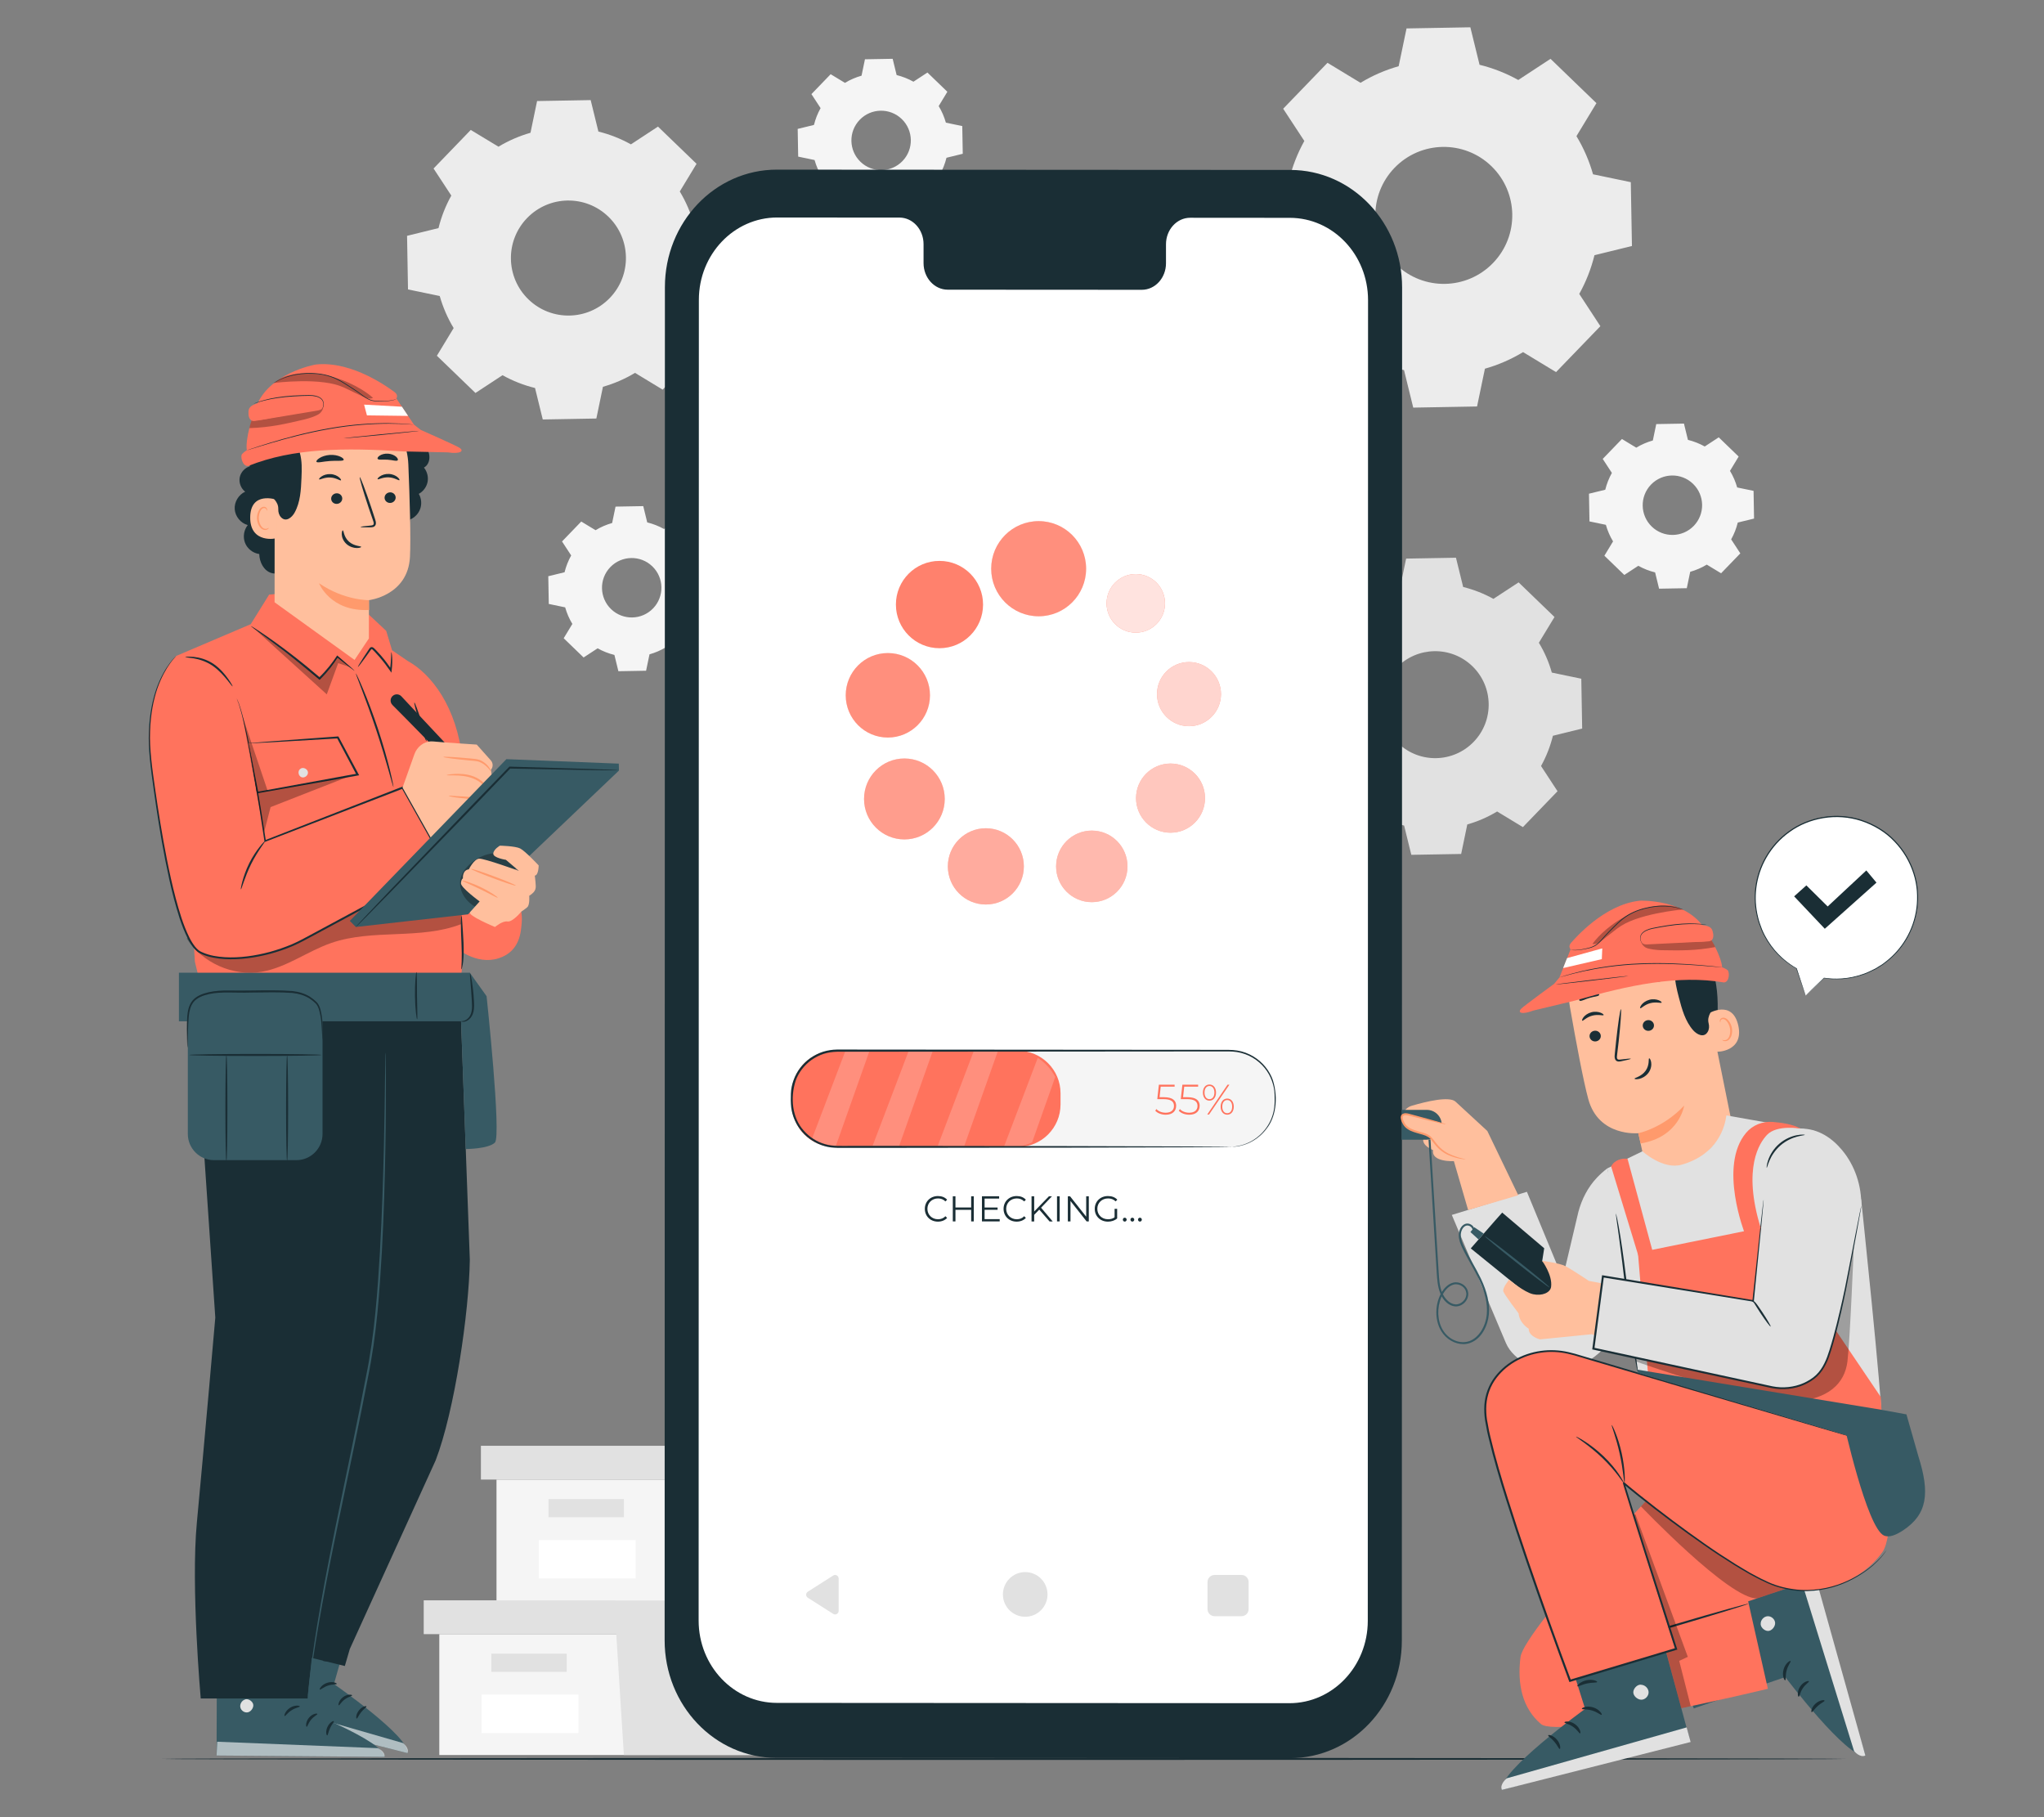<?xml version="1.0" encoding="UTF-8"?>
<svg id="Layer_2" data-name="Layer 2" xmlns="http://www.w3.org/2000/svg" viewBox="0 0 540 480">
  <rect x="0" y="0" width="540" height="480" fill="#808080" stroke="none"/>
  <defs>
    <style>
      .cls-1 {
        opacity: .7;
      }

      .cls-2 {
        fill: #ff735d;
      }

      .cls-2, .cls-3, .cls-4, .cls-5, .cls-6, .cls-7, .cls-8, .cls-9, .cls-10, .cls-11, .cls-12 {
        stroke-width: 0px;
      }

      .cls-13 {
        opacity: .5;
      }

      .cls-14 {
        opacity: .6;
      }

      .cls-3 {
        fill: #375a64;
      }

      .cls-4 {
        fill: #e1e1e1;
      }

      .cls-5 {
        fill: #ececec;
      }

      .cls-15 {
        opacity: .2;
      }

      .cls-7 {
        fill: #f5f5f5;
      }

      .cls-8 {
        fill: none;
      }

      .cls-16 {
        opacity: .8;
      }

      .cls-9 {
        fill: #1a2e35;
      }

      .cls-17 {
        opacity: .4;
      }

      .cls-10 {
        fill: #fff;
      }

      .cls-18 {
        opacity: .3;
      }

      .cls-19 {
        opacity: .1;
      }

      .cls-11 {
        fill: #ff9a6c;
      }

      .cls-12 {
        fill: #ffbf9d;
      }
    </style>
  </defs>
  <g id="Layer_2-2" data-name="Layer 2">
    <g>
      <g>
        <g>
          <polygon class="cls-7" points="116.06 431.65 116.06 463.58 162.76 463.58 214.28 463.58 214.28 431.65 116.06 431.65"/>
          <polygon class="cls-4" points="111.94 422.72 111.94 431.65 217.71 431.65 217.71 422.72 162.76 422.72 111.94 422.72"/>
          <polygon class="cls-4" points="164.82 463.58 214.28 463.58 214.28 431.65 217.71 431.65 217.71 422.72 162.76 422.72 162.76 430.82 164.82 463.58"/>
          <rect class="cls-4" x="129.8" y="436.8" width="19.92" height="4.81"/>
          <rect class="cls-10" x="127.23" y="447.62" width="25.58" height="10.15"/>
        </g>
        <g>
          <polygon class="cls-7" points="131.17 390.82 131.17 422.76 177.87 422.76 229.39 422.76 229.39 390.82 131.17 390.82"/>
          <polygon class="cls-4" points="127.05 381.9 127.05 390.82 232.82 390.82 232.82 381.9 177.87 381.9 127.05 381.9"/>
          <polygon class="cls-4" points="179.94 422.76 229.39 422.76 229.39 390.82 232.82 390.82 232.82 381.9 177.87 381.9 177.87 390 179.94 422.76"/>
          <rect class="cls-4" x="144.91" y="395.97" width="19.92" height="4.81"/>
          <rect class="cls-10" x="142.34" y="406.79" width="25.58" height="10.15"/>
        </g>
        <path class="cls-5" d="m131.69,38.75c2.68-1.62,5.53-2.84,8.46-3.68l1.74-8.38,14.16-.25,2.04,8.31c2.97.73,5.86,1.86,8.59,3.38l7.15-4.69,10.19,9.83-4.43,7.31c1.62,2.68,2.84,5.53,3.68,8.47l8.38,1.74.25,14.16-8.31,2.04c-.73,2.97-1.86,5.86-3.38,8.59l4.69,7.15-9.83,10.19-7.31-4.43c-2.68,1.62-5.53,2.84-8.47,3.68l-1.74,8.38-14.16.25-2.04-8.31c-2.97-.73-5.86-1.86-8.59-3.38l-7.15,4.69-10.19-9.83,4.43-7.31c-1.62-2.68-2.84-5.53-3.68-8.47l-8.38-1.74-.25-14.16,8.31-2.04c.73-2.97,1.86-5.86,3.38-8.59l-4.69-7.15,9.83-10.19,7.32,4.43h0Zm7.55,18.86c-5.83,6.04-5.66,15.65.38,21.48,6.03,5.83,15.65,5.66,21.48-.38,5.83-6.03,5.66-15.65-.38-21.48-6.03-5.83-15.65-5.66-21.48.38Z"/>
        <path class="cls-5" d="m359.43,21.87c3.19-1.93,6.58-3.39,10.08-4.38l2.08-9.98,16.86-.3,2.43,9.9c3.53.87,6.98,2.21,10.23,4.02l8.52-5.59,12.13,11.71-5.28,8.71c1.93,3.19,3.39,6.58,4.38,10.08l9.98,2.08.3,16.86-9.9,2.43c-.87,3.53-2.21,6.98-4.02,10.23l5.58,8.52-11.71,12.13-8.71-5.28c-3.19,1.93-6.58,3.39-10.08,4.38l-2.08,9.98-16.86.3-2.43-9.9c-3.53-.87-6.98-2.21-10.23-4.02l-8.52,5.59-12.13-11.71,5.28-8.71c-1.93-3.19-3.39-6.58-4.38-10.08l-9.98-2.08-.3-16.86,9.9-2.43c.87-3.53,2.21-6.98,4.02-10.23l-5.59-8.52,11.71-12.13,8.71,5.28h0Zm8.99,22.46c-6.94,7.19-6.74,18.64.45,25.58,7.19,6.94,18.64,6.74,25.58-.45,6.94-7.19,6.74-18.64-.45-25.58-7.19-6.94-18.64-6.74-25.58.45Z"/>
        <path class="cls-4" d="m361.98,158.77c2.49-1.5,5.14-2.65,7.88-3.42l1.62-7.8,13.17-.23,1.9,7.73c2.76.68,5.45,1.73,7.99,3.14l6.66-4.36,9.48,9.15-4.13,6.8c1.51,2.49,2.65,5.14,3.42,7.88l7.79,1.62.23,13.17-7.73,1.9c-.68,2.76-1.73,5.45-3.14,7.99l4.36,6.66-9.15,9.48-6.81-4.13c-2.49,1.5-5.14,2.65-7.88,3.42l-1.62,7.8-13.17.23-1.9-7.73c-2.76-.68-5.45-1.73-7.99-3.14l-6.66,4.36-9.48-9.15,4.13-6.8c-1.51-2.49-2.65-5.14-3.42-7.88l-7.79-1.62-.23-13.17,7.73-1.9c.68-2.76,1.73-5.45,3.14-7.99l-4.36-6.66,9.15-9.48,6.81,4.13h0Zm7.02,17.55c-5.42,5.61-5.26,14.56.35,19.98,5.61,5.42,14.56,5.26,19.98-.35s5.26-14.56-.35-19.98c-5.61-5.42-14.56-5.26-19.98.35Z"/>
        <path class="cls-7" d="m432.28,118.25c1.38-.84,2.86-1.47,4.38-1.9l.9-4.33,7.32-.13,1.05,4.3c1.53.38,3.03.96,4.44,1.75l3.7-2.42,5.26,5.08-2.29,3.78c.84,1.38,1.47,2.86,1.9,4.38l4.33.9.13,7.32-4.3,1.05c-.38,1.53-.96,3.03-1.75,4.44l2.42,3.7-5.08,5.26-3.78-2.29c-1.38.84-2.86,1.47-4.38,1.9l-.9,4.33-7.32.13-1.05-4.3c-1.53-.38-3.03-.96-4.44-1.75l-3.7,2.42-5.26-5.08,2.29-3.78c-.84-1.38-1.47-2.86-1.9-4.38l-4.33-.9-.13-7.32,4.3-1.05c.38-1.53.96-3.03,1.75-4.44l-2.42-3.7,5.08-5.26,3.78,2.29h0Zm3.9,9.75c-3.01,3.12-2.92,8.09.2,11.1,3.12,3.01,8.09,2.92,11.1-.2,3.01-3.12,2.92-8.09-.2-11.1-3.12-3.01-8.09-2.92-11.1.2Z"/>
        <path class="cls-7" d="m223.23,21.89c1.38-.84,2.86-1.47,4.38-1.9l.9-4.33,7.32-.13,1.05,4.3c1.53.38,3.03.96,4.44,1.75l3.7-2.42,5.26,5.08-2.29,3.78c.84,1.38,1.47,2.86,1.9,4.38l4.33.9.13,7.32-4.3,1.05c-.38,1.53-.96,3.03-1.75,4.44l2.42,3.7-5.08,5.26-3.78-2.29c-1.38.84-2.86,1.47-4.38,1.9l-.9,4.33-7.32.13-1.05-4.3c-1.53-.38-3.03-.96-4.44-1.75l-3.7,2.42-5.26-5.08,2.29-3.78c-.84-1.38-1.47-2.86-1.9-4.38l-4.33-.9-.13-7.32,4.3-1.05c.38-1.53.96-3.03,1.75-4.44l-2.42-3.7,5.08-5.26,3.78,2.29h0Zm3.9,9.75c-3.01,3.12-2.92,8.09.2,11.1,3.12,3.01,8.09,2.92,11.1-.2,3.01-3.12,2.92-8.09-.2-11.1-3.12-3.01-8.09-2.92-11.1.2Z"/>
        <path class="cls-7" d="m157.34,140.05c1.38-.84,2.86-1.47,4.38-1.9l.9-4.33,7.32-.13,1.05,4.3c1.53.38,3.03.96,4.44,1.75l3.7-2.42,5.26,5.08-2.29,3.78c.84,1.38,1.47,2.86,1.9,4.38l4.33.9.13,7.32-4.3,1.05c-.38,1.53-.96,3.03-1.75,4.44l2.42,3.7-5.08,5.26-3.78-2.29c-1.38.84-2.86,1.47-4.38,1.9l-.9,4.33-7.32.13-1.05-4.3c-1.53-.38-3.03-.96-4.44-1.75l-3.7,2.42-5.26-5.08,2.29-3.78c-.84-1.38-1.47-2.86-1.9-4.38l-4.33-.9-.13-7.32,4.3-1.05c.38-1.53.96-3.03,1.75-4.44l-2.42-3.7,5.08-5.26,3.78,2.29h0Zm3.9,9.75c-3.01,3.12-2.92,8.09.2,11.1,3.12,3.01,8.09,2.92,11.1-.2,3.01-3.12,2.92-8.09-.2-11.1-3.12-3.01-8.09-2.92-11.1.2Z"/>
        <path class="cls-9" d="m487.66,464.61c0,.15-99.61.27-222.45.27s-222.47-.12-222.47-.27,99.59-.27,222.47-.27,222.45.12,222.45.27Z"/>
        <g>
          <g>
            <path class="cls-9" d="m340.78,464.41l-135.66-.08c-16.32,0-29.54-13.91-29.53-31.06l.07-357.41c0-17.16,13.24-31.06,29.57-31.05l135.66.08c16.32.01,29.54,13.91,29.53,31.06l-.07,357.41c0,17.16-13.24,31.06-29.57,31.05Z"/>
            <path class="cls-10" d="m340.73,57.54l-26.3-.02c-3.53,0-6.39,3.14-6.39,7.01v5.01c0,3.87-2.86,7.01-6.39,7.01l-51.27-.03c-3.53,0-6.39-3.15-6.39-7.02v-5.01c0-3.88-2.86-7.02-6.38-7.02h-9.25s-23.02-.02-23.02-.02c-11.43,0-20.71,9.73-20.71,21.75l-.06,348.86c0,12.01,9.26,21.75,20.68,21.75l135.39.08c11.43,0,20.7-9.73,20.71-21.74l.07-348.86c0-12.01-9.26-21.75-20.68-21.75Z"/>
          </g>
          <g>
            <path class="cls-2" d="m297.87,228.85c0,5.22-4.22,9.45-9.43,9.45s-9.43-4.23-9.43-9.45,4.22-9.45,9.43-9.45,9.43,4.23,9.43,9.45Z"/>
            <ellipse class="cls-2" cx="260.45" cy="228.85" rx="10.04" ry="10.07"/>
            <ellipse class="cls-2" cx="238.93" cy="211.04" rx="10.66" ry="10.69"/>
            <ellipse class="cls-2" cx="234.56" cy="183.66" rx="11.13" ry="11.16"/>
            <ellipse class="cls-2" cx="248.2" cy="159.69" rx="11.51" ry="11.53"/>
            <ellipse class="cls-2" cx="274.4" cy="150.22" rx="12.54" ry="12.57"/>
            <path class="cls-2" d="m318.35,210.82c0,5.04-4.08,9.13-9.11,9.13s-9.11-4.09-9.11-9.13,4.08-9.13,9.11-9.13,9.11,4.09,9.11,9.13Z"/>
            <ellipse class="cls-2" cx="314.12" cy="183.35" rx="8.45" ry="8.47"/>
            <ellipse class="cls-2" cx="300.06" cy="159.37" rx="7.72" ry="7.74"/>
            <g>
              <g class="cls-13">
                <path class="cls-10" d="m297.87,228.85c0,5.22-4.22,9.45-9.43,9.45s-9.43-4.23-9.43-9.45,4.22-9.45,9.43-9.45,9.43,4.23,9.43,9.45Z"/>
              </g>
              <g class="cls-17">
                <ellipse class="cls-10" cx="260.45" cy="228.85" rx="10.04" ry="10.07"/>
              </g>
              <g class="cls-18">
                <ellipse class="cls-10" cx="238.93" cy="211.04" rx="10.66" ry="10.69"/>
              </g>
              <g class="cls-15">
                <ellipse class="cls-10" cx="234.56" cy="183.66" rx="11.13" ry="11.16"/>
              </g>
              <g class="cls-19">
                <ellipse class="cls-10" cx="248.2" cy="159.69" rx="11.51" ry="11.53"/>
              </g>
              <g class="cls-15">
                <ellipse class="cls-10" cx="274.4" cy="150.22" rx="12.54" ry="12.57"/>
              </g>
              <g class="cls-14">
                <path class="cls-10" d="m318.35,210.82c0,5.04-4.08,9.13-9.11,9.13s-9.11-4.09-9.11-9.13,4.08-9.13,9.11-9.13,9.11,4.09,9.11,9.13Z"/>
              </g>
              <g class="cls-1">
                <ellipse class="cls-10" cx="314.12" cy="183.35" rx="8.45" ry="8.47"/>
              </g>
              <g class="cls-16">
                <ellipse class="cls-10" cx="300.06" cy="159.37" rx="7.72" ry="7.74"/>
              </g>
            </g>
          </g>
          <g>
            <g>
              <path class="cls-9" d="m244.33,319.31c0-1.94,1.48-3.38,3.47-3.38.97,0,1.84.32,2.42.97l-.45.45c-.54-.55-1.2-.79-1.96-.79-1.6,0-2.8,1.18-2.8,2.75s1.2,2.75,2.8,2.75c.76,0,1.42-.24,1.96-.8l.45.45c-.59.64-1.46.98-2.43.98-1.99,0-3.46-1.43-3.46-3.38Z"/>
              <path class="cls-9" d="m257.26,315.99v6.64h-.69v-3.06h-4.15v3.06h-.7v-6.64h.7v2.96h4.15v-2.96h.69Z"/>
              <path class="cls-9" d="m264.11,322.02v.61h-4.69v-6.64h4.54v.61h-3.84v2.36h3.43v.6h-3.43v2.47h3.99Z"/>
              <path class="cls-9" d="m265.13,319.31c0-1.94,1.48-3.38,3.47-3.38.97,0,1.84.32,2.42.97l-.44.45c-.54-.55-1.2-.79-1.96-.79-1.6,0-2.8,1.18-2.8,2.75s1.2,2.75,2.8,2.75c.76,0,1.42-.24,1.96-.8l.44.45c-.59.64-1.46.98-2.43.98-1.99,0-3.46-1.43-3.46-3.38Z"/>
              <path class="cls-9" d="m274.57,319.51l-1.35,1.38v1.75h-.7v-6.64h.7v4.01l3.89-4.01h.8l-2.87,3.01,3.07,3.63h-.83l-2.71-3.12Z"/>
              <path class="cls-9" d="m279.25,315.99h.7v6.64h-.7v-6.64Z"/>
              <path class="cls-9" d="m287.65,315.99v6.64h-.58l-4.26-5.39v5.39h-.7v-6.64h.58l4.27,5.39v-5.39h.69Z"/>
              <path class="cls-9" d="m294.47,319.31h.67v2.53c-.62.56-1.51.85-2.43.85-2.02,0-3.49-1.43-3.49-3.38s1.48-3.38,3.5-3.38c1,0,1.87.32,2.46.96l-.44.45c-.56-.55-1.22-.78-2-.78-1.64,0-2.84,1.17-2.84,2.75s1.2,2.75,2.83,2.75c.63,0,1.22-.14,1.73-.51v-2.24Z"/>
              <path class="cls-9" d="m296.64,322.16c0-.29.23-.51.5-.51s.51.22.51.51-.24.52-.51.52-.5-.23-.5-.52Z"/>
              <path class="cls-9" d="m298.65,322.16c0-.29.23-.51.5-.51s.51.22.51.51-.24.52-.51.52-.5-.23-.5-.52Z"/>
              <path class="cls-9" d="m300.65,322.16c0-.29.23-.51.5-.51s.51.22.51.51-.24.52-.51.52-.5-.23-.5-.52Z"/>
            </g>
            <g>
              <g>
                <path class="cls-7" d="m220.43,277.55h105.25c6.19,0,11.22,5.03,11.22,11.22v2.97c0,6.19-5.03,11.22-11.22,11.22h-105.25c-6.19,0-11.22-5.03-11.22-11.22v-2.97c0-6.19,5.03-11.22,11.22-11.22Z"/>
                <path class="cls-2" d="m220.43,277.55h48.53c6.19,0,11.22,5.03,11.22,11.22v2.97c0,6.19-5.03,11.22-11.22,11.22h-48.53c-6.19,0-11.22-5.03-11.22-11.22v-2.97c0-6.19,5.03-11.22,11.22-11.22Z"/>
                <g>
                  <path class="cls-2" d="m310.72,292.12c0,1.32-.91,2.33-2.75,2.33-1.14,0-2.21-.43-2.76-1.06l.29-.44c.47.55,1.4.97,2.46.97,1.45,0,2.19-.73,2.19-1.78,0-1.12-.69-1.81-2.82-1.81h-1.59l.42-3.81h4.16v.52h-3.68l-.3,2.78h1.12c2.39,0,3.27.91,3.27,2.31Z"/>
                  <path class="cls-2" d="m316.93,292.12c0,1.32-.91,2.33-2.75,2.33-1.14,0-2.21-.43-2.76-1.06l.29-.44c.47.55,1.4.97,2.46.97,1.45,0,2.19-.73,2.19-1.78,0-1.12-.69-1.81-2.82-1.81h-1.59l.42-3.81h4.16v.52h-3.68l-.3,2.78h1.12c2.39,0,3.27.91,3.27,2.31Z"/>
                  <path class="cls-2" d="m317.79,288.6c0-1.28.71-2.13,1.73-2.13s1.74.84,1.74,2.13-.72,2.13-1.74,2.13-1.73-.84-1.73-2.13Zm3.04,0c0-1.09-.53-1.74-1.31-1.74s-1.3.66-1.3,1.74.53,1.74,1.3,1.74,1.31-.65,1.31-1.74Zm3.48-2.08h.48l-5.37,7.87h-.48l5.36-7.87Zm-1.83,5.79c0-1.28.72-2.13,1.74-2.13s1.73.84,1.73,2.13-.71,2.13-1.73,2.13-1.74-.84-1.74-2.13Zm3.04,0c0-1.08-.53-1.74-1.3-1.74s-1.31.65-1.31,1.74.53,1.74,1.31,1.74,1.3-.66,1.3-1.74Z"/>
                </g>
              </g>
              <g class="cls-15">
                <polygon class="cls-10" points="240.08 277.55 230.53 302.67 237.55 302.67 246.45 277.55 240.08 277.55"/>
              </g>
              <g class="cls-15">
                <polygon class="cls-10" points="257.29 277.55 247.75 302.67 254.76 302.67 263.66 277.55 257.29 277.55"/>
              </g>
              <g class="cls-15">
                <path class="cls-10" d="m274.16,279.44l-8.89,23.38h4.18c1.15-.15,3.22-1.07,3.22-1.07l6.12-17.29c-1.14-2.11-2.7-3.77-4.63-5.02Z"/>
              </g>
              <g class="cls-15">
                <path class="cls-10" d="m223.36,277.55l-8.78,23.09c1.78,1.19,3.86,1.87,6.25,2.02l8.9-25.12h-6.36Z"/>
              </g>
              <path class="cls-9" d="m324.93,302.97c0-.06,1.01.03,2.86-.42,1.8-.45,4.55-1.63,6.69-4.56,1.07-1.44,1.9-3.32,2.17-5.48.13-1.07.12-2.23.08-3.42-.02-1.18-.28-2.4-.71-3.59-.84-2.39-2.6-4.66-5.08-6.12-1.23-.73-2.64-1.25-4.13-1.49-1.49-.24-3.07-.14-4.69-.16-25.85.02-61.54.05-100.95.08-1.21.02-2.4.2-3.55.55-1.14.37-2.21.92-3.19,1.59-1.93,1.38-3.46,3.33-4.24,5.55-1.41,4.4-.95,9.71,2.14,13.13,1.49,1.72,3.47,2.98,5.61,3.59,2.14.65,4.42.42,6.66.46,4.47,0,8.85,0,13.12,0,17.08.02,32.46.04,45.38.06,12.91.04,23.35.07,30.6.09,3.6.02,6.4.04,8.32.05.94.01,1.66.02,2.16.03.49,0,.74.03.74.03,0,0-.25.02-.74.03-.51,0-1.23.02-2.16.03-1.92.01-4.72.03-8.32.05-7.24.02-17.69.05-30.6.09-12.92.02-28.31.04-45.38.06-4.27,0-8.65,0-13.12,0-1.12,0-2.24,0-3.37,0-1.15-.03-2.32-.13-3.44-.48-2.24-.64-4.32-1.95-5.87-3.75-1.56-1.79-2.6-4.07-2.9-6.48-.13-1.22-.13-2.4-.08-3.61.04-1.22.29-2.44.72-3.59.82-2.32,2.41-4.37,4.44-5.81,1.02-.71,2.15-1.28,3.34-1.67,1.2-.37,2.45-.56,3.71-.58,39.41.03,75.1.06,100.95.08,1.61.03,3.2-.08,4.75.18,1.54.25,2.99.8,4.25,1.56,2.54,1.52,4.34,3.86,5.19,6.32,1.52,4.98.63,9.84-1.66,12.72-2.21,2.96-5.02,4.11-6.84,4.54-.46.13-.88.17-1.24.22-.36.06-.66.07-.91.07-.49.02-.74,0-.74,0Z"/>
            </g>
          </g>
          <g>
            <path class="cls-4" d="m221.56,416.97v8.54c0,.74-.82,1.19-1.44.79l-6.71-4.27c-.58-.37-.58-1.22,0-1.59l6.71-4.27c.62-.4,1.44.05,1.44.79Z"/>
            <path class="cls-4" d="m276.74,421.16c0,3.26-2.64,5.9-5.89,5.9s-5.89-2.64-5.89-5.9,2.64-5.9,5.89-5.9,5.89,2.64,5.89,5.9Z"/>
            <path class="cls-4" d="m320.88,416.02h7.12c1.03,0,1.87.84,1.87,1.87v7.15c0,1.03-.84,1.87-1.87,1.87h-7.12c-1.03,0-1.87-.84-1.87-1.87v-7.15c0-1.03.84-1.87,1.87-1.87Z"/>
          </g>
        </g>
        <g>
          <g>
            <g>
              <path class="cls-9" d="m453.02,276.35c.49-4.3.96-8.62.71-12.94-.25-4.32-1.27-8.67-3.55-12.34-.35-.56-3.07-4.21-3.7-4.02-.45.14,1.49,3.67,1.34,4.11-1.44,4.23-1.11,8.91.12,13.21,1.24,4.3,2.94,8.04,5.07,11.98"/>
              <path class="cls-12" d="m434,304.67c-.64-2.99-1.15-5.34-1.17-5.34,0,0-10.48,1.04-13.22-9-1.32-4.85-3.23-15.06-4.85-24.33-1.74-9.95,4.46-19.57,14.24-22.11l.97-.25c10.64-2.1,18.37,5.76,20.18,16.46l7.51,37.21-16.51,17.52-7.16-10.16Z"/>
              <path class="cls-11" d="m432.82,299.33s6.45-1.27,12.11-7.28c0,0-1.21,8.29-11.5,9.99l-.61-2.71Z"/>
              <path class="cls-9" d="m419.97,273.97c.17.77.96,1.26,1.76,1.09.8-.16,1.32-.91,1.15-1.68-.17-.77-.96-1.26-1.76-1.09-.8.16-1.32.92-1.15,1.68Z"/>
              <path class="cls-9" d="m418,269.62c.23.14,1.11-.95,2.66-1.34,1.54-.42,2.88.08,3-.15.06-.11-.21-.4-.8-.63-.58-.23-1.5-.37-2.46-.11-.96.26-1.68.82-2.05,1.3-.38.49-.45.87-.34.93Z"/>
              <path class="cls-9" d="m434.02,271.17c.17.77.96,1.26,1.76,1.09.8-.16,1.32-.91,1.15-1.68-.17-.77-.96-1.26-1.76-1.09-.8.16-1.32.92-1.15,1.68Z"/>
              <path class="cls-9" d="m433.33,266.32c.23.14,1.11-.95,2.66-1.34,1.54-.42,2.88.08,3-.15.06-.11-.21-.4-.8-.63-.58-.23-1.5-.37-2.46-.11-.96.26-1.68.82-2.05,1.3-.38.49-.45.87-.35.93Z"/>
              <path class="cls-9" d="m430.85,279.66c-.02-.09-1.02,0-2.63.2-.41.06-.8.08-.94-.17-.17-.26-.11-.73-.04-1.24.12-1.05.25-2.16.39-3.31.51-4.71.78-8.54.59-8.56-.19-.02-.76,3.78-1.27,8.49-.12,1.16-.23,2.26-.34,3.32-.03.49-.16,1.06.2,1.6.18.27.53.41.8.41.27.01.5-.04.7-.08,1.59-.32,2.57-.57,2.55-.66Z"/>
              <path class="cls-9" d="m435.69,279.55c-.26.05.18,1.73-.95,3.3-1.13,1.57-2.97,1.84-2.92,2.08,0,.11.48.22,1.25.05.75-.17,1.77-.69,2.46-1.64.69-.96.81-2.03.69-2.74-.12-.72-.41-1.09-.53-1.05Z"/>
              <path class="cls-9" d="m431.78,260.02c.26.38,1.76-.22,3.63-.47,1.87-.29,3.47-.14,3.61-.58.06-.21-.3-.54-1-.79-.69-.25-1.73-.4-2.85-.24-1.12.16-2.08.6-2.67,1.04-.6.44-.85.86-.73,1.04Z"/>
              <path class="cls-9" d="m417.3,264.31c.36.28,1.34-.36,2.61-.71,1.27-.39,2.43-.38,2.58-.81.06-.21-.2-.51-.76-.72-.55-.21-1.41-.28-2.28-.02-.87.26-1.56.77-1.91,1.25-.36.48-.41.88-.25,1.02Z"/>
              <path class="cls-12" d="m451.27,267.77c.15-.12,6.39-3.84,7.96,3.1,1.56,6.95-5.73,7.08-5.79,6.89-.06-.2-2.17-9.99-2.17-9.99Z"/>
              <path class="cls-11" d="m454.96,274.65s.14.06.37.1c.22.05.58.03.91-.19.67-.43,1.03-1.74.78-3-.12-.64-.39-1.21-.73-1.66-.33-.46-.73-.74-1.12-.72-.39,0-.6.28-.64.49-.05.21.03.34,0,.36-.02.02-.18-.08-.18-.38,0-.14.04-.33.18-.5.14-.17.37-.3.63-.33.54-.08,1.14.3,1.51.79.4.49.72,1.13.86,1.84.27,1.41-.15,2.88-1.09,3.4-.46.24-.9.18-1.15.07-.25-.12-.33-.27-.3-.29Z"/>
              <path class="cls-9" d="m416.77,253.5c-1.26-.38,1.33-4.76,3.83-6.61,3.77-2.8,9.91-5.35,14-5.09,4.93.31,9.29,1.79,12.53,5.51,3.24,3.72,5.18,8.46,6.09,13.31.28,1.48.46,3.05-.06,4.46-.64,1.75-2.3,3.12-1.76,5.23.2.77.15,1.6-.26,2.28-.98,1.63-2.81.69-3.81-.43-2.12-2.4-2.99-5.61-3.8-8.71-.57-2.2-1.15-4.45-.99-6.71.09-1.23.4-2.45.42-3.68.02-1.24-.3-2.56-1.24-3.37-.15-.13-.39-.29-.69-.45-2.34-1.3-5.21-1.22-7.5.18-3.62,2.23-9.86,5.75-11.9,4.8-2.93-1.37-3.8-2.49-3.8-2.49l-1.07,1.76Z"/>
            </g>
            <path class="cls-2" d="m433.1,237.92c.48-.05,12.25-.36,17.14,7.24,4.89,7.59,4.71,10.35,4.71,10.35,0,0,.75.23,1.42.71.6.43.59,3.21-.94,3.29-12.1-2.06-25.1.71-39.34,4.79l-11.02,2.64c-2.99,1.14-4.27.59-3.17-.51.85-.84,8.69-6.56,8.69-6.56l1.4-1.68,2.95-7.44s-.78-.73.14-1.74c.92-1.01,8.62-10.04,18.03-11.08Z"/>
            <path class="cls-9" d="m411.98,258.18s.15-.03.43-.11c.33-.09.73-.2,1.22-.34,1.05-.31,2.6-.69,4.51-1.13,3.83-.83,9.21-1.7,15.2-1.91,5.99-.25,11.42.05,15.34.33,1.96.14,3.54.28,4.64.37.5.04.92.08,1.26.1.29.02.44.02.44.02,0,0-.15-.03-.44-.06-.34-.04-.76-.08-1.26-.14-1.09-.11-2.68-.28-4.64-.43-3.92-.31-9.35-.64-15.35-.39-6,.21-11.39,1.1-15.22,1.97-3.83.89-6.13,1.71-6.13,1.71Z"/>
            <g class="cls-18">
              <path class="cls-6" d="m444.51,240.24s-12.5,1.1-17.22,5.04c.18-.16.36-.31.54-.47-1.5,1.17-3.01,2.35-4.51,3.52-.76.59-1.67,1.22-2.61,1,0,0,2.1-3.12,6.69-6.09,4.59-2.97,12.38-5.72,17.11-3Z"/>
            </g>
            <path class="cls-9" d="m444.7,240.26s-.43-.2-1.25-.43c-.82-.23-2.04-.5-3.57-.56-1.53-.07-3.37.07-5.33.57-1.95.49-4.08,1.32-5.92,2.8-.92.72-1.73,1.53-2.51,2.3-.76.79-1.53,1.51-2.21,2.28-.66.76-1.26,1.51-1.96,2.07-.68.59-1.47.85-2.2,1.06-2.94.79-4.91.64-4.82.42,0,0,.07.12.29.17.22.05.56.09.98.08.86-.02,2.09-.16,3.58-.53.73-.19,1.57-.46,2.27-1.06.72-.56,1.32-1.32,1.99-2.07.66-.75,1.44-1.47,2.21-2.26.78-.77,1.58-1.57,2.5-2.29,1.81-1.45,3.91-2.28,5.85-2.78,1.95-.5,3.77-.66,5.28-.6,1.52.04,2.73.29,3.56.5.41.1.73.2.94.27.21.07.33.09.33.09Z"/>
            <g class="cls-18">
              <path class="cls-6" d="m452.16,248.36c-2.16.53-3.93.39-6.19.46-2.4.08-4.76.26-7.16.22-1.82-.03-3.95.07-5.37-.88.06.93.54,1.67,1.35,2.14.81.46,3.12.67,4.06.69,5.33.1,9.02.13,14.28-.82-.18-.52-.97-1.81-.97-1.81"/>
            </g>
            <path class="cls-2" d="m449.66,244.34c1.51.25,2.45.43,2.78,1.58.28.96.38,2.19-.53,2.6-.28.13-.59.14-.89.16-5.21.26-10.41.51-15.62.77-.53.03-1.11.04-1.52-.29-.64-.5-.54-1.57,0-2.17.54-.61,1.36-.87,2.15-1.08,4.46-1.22,9.01-1.58,13.63-1.57"/>
            <path class="cls-9" d="m434.17,249.33s-.3-.1-.56-.55c-.25-.42-.4-1.28.14-2.03.56-.72,1.63-1.18,2.82-1.42,1.21-.24,2.54-.49,3.94-.7,2.81-.44,5.38-.59,7.25-.53.93.02,1.68.08,2.2.13.21.02.41.04.6.06.14.01.21.01.21,0,0,0-.07-.02-.2-.05-.19-.03-.38-.06-.59-.1-.52-.07-1.27-.15-2.2-.19-1.87-.1-4.46.03-7.28.47-1.41.21-2.74.47-3.95.72-1.21.25-2.3.73-2.89,1.51-.56.82-.37,1.72-.09,2.15.14.23.31.36.43.43.12.06.19.08.2.08Z"/>
            <polygon class="cls-10" points="414 253.08 423.3 250.51 423.18 253.35 412.96 255.71 414 253.08"/>
            <path class="cls-9" d="m430.24,257.79c0-.05-4.32.41-9.64,1.03-5.32.62-9.63,1.17-9.62,1.22,0,.05,4.32-.41,9.64-1.03,5.32-.62,9.63-1.17,9.62-1.22Z"/>
          </g>
          <g>
            <path class="cls-4" d="m403.4,314.83l9.44,22.84,4.15-17.56c.9-3.37,2.52-6.54,4.93-9.07.84-.88,1.74-1.69,2.71-2.42h0l7.4,33.87s-6.25,19.28-21.18,19.73c-4.34.13-10.93-2.62-13-7.45-1.02-2.38-14.3-33.85-14.3-33.85l19.84-6.11Z"/>
            <polygon class="cls-9" points="407.43 333.1 407.96 329.72 396.86 320.3 394.89 322.52 388.56 329.76 412.48 349.16 418.25 342.23 407.43 333.1"/>
            <path class="cls-4" d="m497.09,375.42c.31-4.71-5.39-58.57-5.39-58.57l-12.25-18.1-23.36-4.12c-.36,2.85-2.19,10.28-11.82,13.02-4.96,1.41-10.35-3.54-10.35-3.54l-9.28,4.51,3.53,25.23,4.55,28.79,64.61,18.37s-.56-.88-.24-5.59Z"/>
            <polygon class="cls-2" points="435.61 365.63 432.72 330.9 466.51 324.06 496.87 369 497.76 384.36 451.07 382.9 435.61 365.63"/>
            <path class="cls-9" d="m426.9,320.5s.17.57.39,1.63c.22,1.06.49,2.59.8,4.49.62,3.8,1.32,9.08,2,14.92.68,5.84,1.31,11.12,1.84,14.93.26,1.83.47,3.35.63,4.51.15,1.07.21,1.66.18,1.67-.04,0-.17-.57-.39-1.63-.22-1.06-.49-2.59-.8-4.49-.62-3.8-1.32-9.08-2-14.92-.68-5.84-1.31-11.11-1.84-14.92-.26-1.83-.47-3.35-.63-4.51-.15-1.07-.21-1.66-.18-1.67Z"/>
            <path class="cls-12" d="m407.43,333.04s4.53.57,6.13,1.4c1.59.82,6.21,3.9,6.21,3.9l9.34,1.76-2.23,15.42-6.25-3.1-13.77,1.37s-3-.69-3-2.83c0,0-2.42-1.37-2.67-4.04,0,0-3.69-4.83-4.02-5.77s1.54-3.14,1.54-3.14c0,0,3.93,3.33,6.32,3.85,2.39.52,4.55-.42,4.75-1.95.42-3.11-2.37-6.87-2.37-6.87Z"/>
            <g class="cls-18">
              <path class="cls-6" d="m432.21,359.63s31.34,11.24,41.86,10.57c8.91-.57,13.29-4.74,14-10.57.71-5.83,1.69-30.61,1.69-30.61l-16.82,29.16-40.89-1.28.17,2.73Z"/>
            </g>
            <g>
              <path class="cls-4" d="m483.09,358.06c2.25-6.44,4.73-18.83,4.73-18.83l3.91-20.64c.09-5.37-1.64-10.67-5.08-14.8-2.57-3.07-6.16-5.7-10.94-5.68-10.15.04-9.78,18.74-9.78,18.74l-2.76,26.77-39.69-6.47-2.52,19.08,46.68,10.07c3.96.93,8.18.21,11.45-2.21,1.86-1.38,3.1-3.43,4.01-6.04Z"/>
              <path class="cls-9" d="m476.83,299.77c0,.09-.81.13-2.05.46-1.23.33-2.9,1.03-4.37,2.3-1.47,1.27-2.41,2.82-2.91,3.99-.51,1.18-.67,1.97-.75,1.96-.06,0-.04-.84.4-2.1.43-1.25,1.36-2.92,2.91-4.26,1.56-1.34,3.34-2.02,4.64-2.26,1.31-.25,2.14-.15,2.13-.09Z"/>
              <path class="cls-9" d="m491.73,318.59s-.01.17-.07.5c-.06.35-.14.83-.25,1.45-.23,1.3-.57,3.17-1,5.56-.45,2.42-.99,5.37-1.62,8.79-.62,3.43-1.37,7.33-2.36,11.61-.49,2.14-1.03,4.38-1.65,6.69-.31,1.16-.65,2.33-1.02,3.53-.38,1.19-.77,2.41-1.36,3.58-.58,1.17-1.32,2.31-2.32,3.25-1,.95-2.19,1.66-3.46,2.24-2.57,1.12-5.55,1.44-8.45.88-11.35-2.44-23.82-5.12-36.91-7.94-3.51-.76-6.97-1.5-10.37-2.24l-.24-.05.03-.25c.87-6.59,1.72-12.97,2.53-19.08l.04-.27.26.04c15.31,2.52,28.9,4.76,39.68,6.54l-.22.17c.89-8.3,1.61-14.98,2.11-19.61.26-2.28.46-4.06.6-5.3.07-.59.13-1.04.17-1.37.04-.31.08-.46.08-.46,0,0,0,.16-.02.47-.03.33-.07.79-.12,1.38-.12,1.24-.28,3.02-.5,5.31-.46,4.64-1.12,11.33-1.94,19.63l-.02.2-.2-.03c-10.78-1.74-24.38-3.93-39.7-6.4l.3-.22c-.8,6.11-1.64,12.5-2.51,19.08l-.21-.3c3.4.73,6.86,1.48,10.37,2.24,13.08,2.83,25.54,5.52,36.88,7.98,2.8.55,5.68.24,8.16-.83,1.23-.55,2.39-1.24,3.33-2.13.95-.89,1.67-1.98,2.23-3.12.58-1.13.97-2.33,1.35-3.51.37-1.18.72-2.35,1.03-3.51.63-2.31,1.18-4.54,1.68-6.67,1.02-4.27,1.8-8.15,2.44-11.58.66-3.41,1.24-6.36,1.71-8.78.47-2.39.84-4.25,1.1-5.54.13-.61.23-1.09.3-1.44.07-.32.12-.49.12-.49Z"/>
              <path class="cls-9" d="m467.78,350.4c-.13.08-1.31-1.49-2.65-3.5-.67-1-1.24-1.97-1.65-2.6-.43-.65-.92-.66-.93-.73,0-.03.12-.1.37-.05.25.04.57.23.85.54.54.64,1.13,1.53,1.81,2.54,1.34,2.02,2.32,3.72,2.2,3.81Z"/>
            </g>
            <path class="cls-2" d="m460.99,325.9s-7.07-17.9.3-26.66c1.72-2.05,4.36-3.1,7.03-2.89,2.32.18,5.41.63,7.39,1.77,0,0-6.27-1.12-8.89,1.65-1.93,2.04-6.55,8.69-1.67,24.56l-4.16,1.57Z"/>
            <path class="cls-2" d="m432.85,331.74l-7.2-23.6c.72-1.65,2.83-2.3,4.33-2.03l6.95,25.63h-4.08Z"/>
            <path class="cls-3" d="m409.38,340.08c-.09.12-4-2.82-8.72-6.56-4.72-3.74-8.48-6.87-8.38-6.99.09-.12,4,2.82,8.72,6.56,4.72,3.74,8.47,6.87,8.38,6.99Z"/>
            <polygon class="cls-3" points="390.62 327.41 388.47 325.44 389.5 324.18 391.98 325.85 390.62 327.41"/>
            <g>
              <path class="cls-12" d="m370.45,296.56c-.5-1.94.63-3.93,2.55-4.49,3.88-1.14,9.89-2.57,11.53-1.08,2.48,2.26,8.4,7.75,8.4,7.75l8.18,16.98-13.25,3.9-3.76-12.91s-6.03.32-5.49-2.91c0,0-3.02-1.18-2.58-3.02.43-1.83,2.91-2.26,2.91-2.26l-.54-3.23-7.91,1.38-.03-.12Z"/>
              <path class="cls-3" d="m376.96,301.04h-6.67v-7.87h6.67c2.17,0,3.93,1.76,3.93,3.93h0c0,2.17-1.76,3.93-3.93,3.93Z"/>
              <g>
                <path class="cls-12" d="m382.05,296.97l-10.01-2.58s-2.69-.75-1.29,2.15c1.4,2.91,5.6,2.26,7.21,3.98,1.62,1.72,2.53,4.63,9.21,5.71"/>
                <path class="cls-11" d="m387.16,306.23s-.48,0-1.32-.15c-.84-.16-2.06-.44-3.47-1.1-.69-.35-1.42-.8-2.11-1.42-.69-.61-1.3-1.39-1.91-2.17-1.05-1.8-3.51-1.71-5.69-2.7-.55-.26-1.06-.6-1.49-1.03-.41-.45-.7-.99-.91-1.52-.09-.28-.17-.56-.2-.87-.01-.31.07-.69.36-.93.6-.43,1.21-.28,1.72-.17,1.92.52,3.66.99,5.17,1.39,1.38.39,2.55.72,3.47.99.82.24,1.26.4,1.25.43,0,.04-.47-.05-1.31-.23-.94-.22-2.12-.49-3.52-.82-1.52-.37-3.27-.81-5.2-1.28-.43-.11-.99-.15-1.25.08-.26.2-.18.75,0,1.22.2.49.44.94.8,1.33.37.37.82.67,1.33.91,1.02.47,2.13.69,3.19,1.03.53.17,1.06.37,1.53.7.48.33.82.77,1.13,1.16.61.81,1.17,1.56,1.82,2.15.64.6,1.32,1.05,1.98,1.41,2.7,1.33,4.65,1.46,4.61,1.59Z"/>
              </g>
              <path class="cls-3" d="m386.57,355.04c-2.23,0-4.52-1.3-5.82-3.46-1.55-2.57-1.71-6.17-.42-9.17.08-.2.17-.39.27-.57-.04-.08-.07-.16-.1-.24-.7-1.74-.82-3.65-.94-5.49-.38-6.13-.73-11.83-1.08-17.52-.35-5.71-.7-11.42-1.08-17.56l.52-.03c.38,6.14.73,11.85,1.08,17.56.35,5.7.69,11.39,1.08,17.52.11,1.75.22,3.57.84,5.19.81-1.31,1.87-2.19,3.02-2.47.86-.21,1.85,0,2.63.54.76.54,1.22,1.31,1.31,2.19.09.92-.26,1.84-.96,2.55-.7.71-1.64,1.08-2.54.99-1.58-.15-2.78-1.35-3.5-2.64-.03.06-.06.12-.08.19-1.23,2.85-1.08,6.26.38,8.7,1.53,2.55,4.54,3.81,7,2.93,2.44-.87,4.34-3.82,4.62-7.16.23-2.74-.44-5.72-2.05-9.11-.67-1.4-1.44-2.77-2.18-4.1-.76-1.36-1.55-2.77-2.23-4.21-.49-1.04-.95-2.18-.95-3.38,0-1.13.53-2.55,1.7-3,.55-.21,1.22-.09,1.74.31.53.4.8,1.01.75,1.62l-.52-.05c.04-.43-.16-.86-.54-1.16-.38-.29-.86-.38-1.24-.24-.9.34-1.36,1.52-1.36,2.51,0,1.1.43,2.17.9,3.16.68,1.43,1.46,2.83,2.22,4.18.75,1.33,1.52,2.71,2.2,4.13,1.65,3.48,2.34,6.55,2.1,9.38-.25,2.99-1.89,6.51-4.97,7.61-.58.21-1.19.31-1.81.31Zm-5.38-13.19c.75,1.53,1.99,2.57,3.26,2.69.73.07,1.52-.24,2.12-.84.59-.59.88-1.37.81-2.13-.07-.72-.46-1.37-1.09-1.81-.66-.46-1.48-.64-2.2-.46-1.11.27-2.14,1.18-2.89,2.55Z"/>
            </g>
          </g>
          <g>
            <path class="cls-3" d="m447.46,451.26l24.19-8.27s16.53,21.81,21.15,20.71l-14.36-47.47-38.21,11.34,7.23,23.69Z"/>
            <path class="cls-4" d="m465.15,428.93c-.03-.99.81-1.94,1.81-2.01.99-.07,1.96.78,2.01,1.77.04.99-.93,2.16-1.92,2.12-.99-.04-2.08-1.1-1.88-2.08"/>
            <path class="cls-4" d="m479.43,415.89l-3.7,1.1,14.1,45.57s1.56,1.84,2.98,1.15l-13.37-47.81Z"/>
            <path class="cls-9" d="m471.64,443.83c.23-.08-.02-1.27.38-2.63.36-1.38,1.19-2.27,1.03-2.45-.11-.2-1.39.56-1.85,2.23-.47,1.66.23,2.98.43,2.86Z"/>
            <path class="cls-9" d="m475.2,448.18c.24-.01.33-1.14,1.07-2.22.71-1.11,1.71-1.62,1.63-1.85-.03-.23-1.44.02-2.33,1.39-.91,1.36-.59,2.75-.37,2.69Z"/>
            <path class="cls-9" d="m482.02,449.21c-.01-.23-1.27-.2-2.36.78-1.1.97-1.27,2.22-1.04,2.26.23.07.7-.84,1.61-1.63.89-.81,1.85-1.17,1.8-1.41Z"/>
            <path class="cls-9" d="m465.91,445.1c.18-.16-.46-1.13-.77-2.46-.33-1.33-.2-2.48-.44-2.54-.21-.08-.77,1.17-.38,2.74.37,1.57,1.44,2.44,1.59,2.27Z"/>
            <path class="cls-2" d="m444.52,386.76c-.93-.26-41.89,43.68-42.82,50.94-.93,7.26.56,13.59,5.4,17.69,4.84,4.1,59.95-9.31,59.95-9.31l-5.21-23.09,19.92-6.7-17.8-32.58-19.43,3.05Z"/>
            <g class="cls-18">
              <path class="cls-6" d="m434.83,396.5l-1.31,1.41s23.48,24.63,30.68,24.29l11.53-3.91-39-23.93-1.9,2.14Z"/>
            </g>
            <path class="cls-9" d="m461.97,423.6c.04.14-8.5,2.78-19.08,5.89-10.59,3.11-19.2,5.51-19.24,5.37-.04-.14,8.5-2.78,19.09-5.89,10.58-3.11,19.2-5.51,19.24-5.37Z"/>
            <path class="cls-3" d="m410.81,426.14l7.96,25.26s-23,16.58-21.98,21.39l49.53-13.68-10.79-39.86-24.72,6.9Z"/>
            <path class="cls-4" d="m433.5,445.02c1.03,0,1.99.89,2.04,1.92.05,1.03-.86,2.01-1.89,2.03-1.03.02-2.22-1.02-2.15-2.05.07-1.03,1.19-2.13,2.2-1.9"/>
            <path class="cls-4" d="m446.64,460.14l-1.04-3.86-47.55,13.46s-1.94,1.57-1.26,3.05l49.85-12.65Z"/>
            <path class="cls-9" d="m417.9,451.37c.07.24,1.31.02,2.72.46,1.42.41,2.32,1.29,2.52,1.13.21-.11-.55-1.45-2.26-1.97-1.71-.53-3.09.16-2.97.37Z"/>
            <path class="cls-9" d="m413.3,454.95c0,.25,1.17.37,2.27,1.17,1.13.76,1.64,1.81,1.88,1.74.24-.03.01-1.49-1.38-2.45-1.38-.98-2.83-.68-2.77-.45Z"/>
            <path class="cls-9" d="m412.07,461.98c.23,0,.24-1.31-.75-2.46-.98-1.16-2.26-1.37-2.31-1.14-.08.24.85.74,1.64,1.7.82.94,1.17,1.94,1.42,1.9Z"/>
            <path class="cls-9" d="m416.73,445.41c.16.19,1.18-.45,2.57-.73,1.39-.31,2.58-.15,2.65-.39.09-.21-1.19-.82-2.83-.46-1.64.35-2.56,1.43-2.39,1.59Z"/>
            <g class="cls-18">
              <polygon class="cls-6" points="446.67 450.68 443.63 438.71 445.9 437.65 432.04 399.93 429.4 402.24 440.29 436.78 444.18 451.21 446.67 450.68"/>
            </g>
            <path class="cls-2" d="m413.98,357.32c-5.43-1.12-11.15.01-15.59,3.34-3.72,2.79-6.82,7.27-5.82,14.3,2.23,15.64,22.22,69.03,22.22,69.03l27.65-8.31c.16-.05.31-.5.23-.36-.23.36-14.03-44.11-13.68-43.59.37.56,27.91,22.78,39.35,26.87,11.76,4.2,23.39-.82,28.99-8.65,2.68-3.75,2.87-20.21,0-28.92,0,0-79.81-22.63-81.3-23.19-.41-.15-1.17-.33-2.05-.52Z"/>
            <path class="cls-2" d="m412.85,373.59c8.85,5.9,14.94,15.78,16.21,26.34"/>
            <path class="cls-9" d="m498.42,409.39s-.11.18-.33.53c-.21.36-.61.83-1.12,1.46-1.07,1.21-2.81,2.91-5.45,4.56-2.62,1.65-6.15,3.35-10.58,4.03-2.21.32-4.63.47-7.16.1-2.52-.33-5.19-1.02-7.73-2.32-1.31-.56-2.56-1.31-3.89-1.99-1.28-.76-2.62-1.5-3.94-2.33-2.65-1.65-5.37-3.42-8.14-5.36-5.55-3.85-11.38-8.2-17.41-12.99-.75-.61-1.5-1.22-2.26-1.83l-1.13-.95-.3-.27-.15-.14c.09.03-.26-.12.2.06.36-.38.1-.19.18-.23l.02.08.2.7c.58,1.89,1.18,3.8,1.78,5.74,1.22,3.87,2.48,7.84,3.76,11.9,2.59,8.11,5.29,16.58,8.08,25.34l.08.25-.26.08c-8.99,2.71-18.38,5.53-28.01,8.43l-.24.07-.09-.24c-1.78-4.79-3.64-9.89-5.49-15.06-4.01-11.24-7.83-22.25-11.19-32.99-1.69-5.37-3.26-10.67-4.51-15.95-.15-.66-.33-1.31-.46-1.98-.12-.67-.24-1.33-.37-1.99-.28-1.31-.4-2.67-.39-4.01,0-2.69.79-5.35,2.22-7.56,2.92-4.42,7.84-7.02,12.72-7.69,2.45-.35,4.93-.22,7.27.31.59.15,1.17.3,1.75.44.56.17,1.13.34,1.69.5,1.12.33,2.23.67,3.33.99,8.8,2.63,17.01,5.08,24.49,7.31,14.96,4.48,27.07,8.11,35.46,10.63,4.17,1.26,7.42,2.25,9.63,2.92,1.09.34,1.92.59,2.5.77.56.18.85.28.85.28,0,0-.29-.07-.86-.23-.58-.17-1.42-.41-2.52-.72-2.22-.65-5.48-1.6-9.66-2.82-8.4-2.48-20.53-6.05-35.52-10.47-7.5-2.22-15.71-4.65-24.53-7.25-1.1-.33-2.21-.66-3.33-.99-.56-.17-1.12-.33-1.69-.5-.56-.14-1.13-.28-1.69-.42-2.28-.51-4.71-.64-7.1-.29-4.75.66-9.55,3.22-12.36,7.49-1.38,2.13-2.13,4.69-2.13,7.3,0,1.3.1,2.61.39,3.92.12.65.24,1.31.36,1.97.13.66.31,1.31.46,1.97,1.25,5.25,2.82,10.55,4.51,15.91,3.37,10.73,7.18,21.73,11.19,32.96,1.85,5.17,3.71,10.27,5.49,15.05l-.33-.16c9.63-2.89,19.02-5.71,28.02-8.41l-.17.33c-2.78-8.76-5.48-17.24-8.05-25.35-1.28-4.06-2.53-8.03-3.75-11.91-.6-1.94-1.19-3.86-1.77-5.75l-.2-.72-.02-.1c.08-.07-.2.08.18-.31.49.21.15.07.27.13l.12.11.25.22,1.12.94c.76.61,1.51,1.22,2.25,1.83,6.01,4.8,11.82,9.16,17.35,13.02,2.76,1.94,5.47,3.72,8.11,5.37,1.31.83,2.64,1.57,3.91,2.34,1.32.68,2.56,1.43,3.86,1.99,2.52,1.31,5.13,1.98,7.63,2.33,2.5.38,4.9.25,7.08-.06,4.4-.65,7.91-2.31,10.53-3.93,2.64-1.62,4.39-3.29,5.48-4.47.52-.62.93-1.08,1.15-1.43.24-.33.37-.5.37-.5Z"/>
            <path class="cls-9" d="m416.35,379.48c.03-.06.94.37,2.3,1.25,1.36.87,3.17,2.2,4.96,3.91,1.79,1.71,3.2,3.46,4.1,4.8.9,1.34,1.33,2.25,1.28,2.28-.07.04-.62-.79-1.59-2.06-.97-1.27-2.4-2.95-4.17-4.64-1.77-1.68-3.51-3.04-4.8-3.99-1.29-.94-2.12-1.49-2.08-1.56Z"/>
            <path class="cls-9" d="m425.79,376.4c.06-.03.48.75,1.01,2.08.53,1.32,1.15,3.2,1.62,5.33.47,2.13.71,4.09.79,5.52.08,1.42.04,2.31-.03,2.31-.17,0-.34-3.5-1.29-7.71-.92-4.21-2.25-7.46-2.1-7.53Z"/>
            <path class="cls-3" d="m486.96,375.31l10.11-2.91,6.59,1.2,3.14,11.02c3.09,9.75,2.43,15.34-4.03,19.62-1.9,1.26-3.69,1.94-5,1.39-4.58-1.92-10.81-30.31-10.81-30.31Z"/>
            <polygon class="cls-3" points="497.07 372.39 432.58 361.79 432.72 362.65 497.07 381.9 497.07 372.39"/>
          </g>
        </g>
        <g>
          <g>
            <g>
              <g>
                <path class="cls-3" d="m94.56,422.57l-6.34,22.26s20.2,14.01,19.42,18.24l-43.04-10.91,8.48-35.1,21.48,5.51Z"/>
                <path class="cls-4" d="m75.38,439.57c-.89.02-1.7.82-1.72,1.72-.02.9.78,1.74,1.67,1.74.89,0,1.89-.94,1.81-1.84-.08-.9-1.07-1.83-1.94-1.61"/>
                <g class="cls-14">
                  <path class="cls-10" d="m64.61,452.16l.99-3.5,40.9,11.77s1.71,1.33,1.15,2.64l-43.04-10.91Z"/>
                </g>
                <path class="cls-9" d="m88.97,444.79c-.06.21-1.13.04-2.34.46-1.21.39-1.98,1.18-2.15,1.04-.18-.09.44-1.28,1.91-1.77,1.46-.5,2.67.08,2.57.26Z"/>
                <path class="cls-9" d="m93.02,447.82c0,.22-1,.35-1.94,1.07-.96.69-1.38,1.62-1.58,1.56-.21-.02-.04-1.3,1.14-2.17,1.17-.88,2.43-.66,2.39-.45Z"/>
                <path class="cls-9" d="m94.23,453.95c-.2,0-.23-1.14.6-2.17.82-1.04,1.92-1.24,1.97-1.04.08.21-.72.67-1.38,1.52-.69.84-.97,1.72-1.18,1.69Z"/>
                <path class="cls-9" d="m89.86,439.55c-.14.17-1.03-.37-2.24-.59-1.2-.24-2.23-.07-2.29-.29-.08-.18,1.01-.74,2.43-.47,1.42.27,2.24,1.2,2.1,1.34Z"/>
              </g>
              <g>
                <path class="cls-3" d="m79.48,427.81l-1,23.15s22.89,8.8,23.11,13.1l-44.37-.35.1-36.13,22.16.24Z"/>
                <path class="cls-4" d="m64.77,448.91c-.86.23-1.46,1.2-1.27,2.09.19.88,1.16,1.51,2.03,1.29.86-.22,1.62-1.36,1.33-2.22-.29-.85-1.47-1.53-2.26-1.11"/>
                <g class="cls-14">
                  <path class="cls-10" d="m57.22,463.71l.15-3.64,42.48,1.7s1.97.89,1.73,2.29l-44.37-.35Z"/>
                </g>
                <path class="cls-9" d="m79.2,450.74c0,.22-1.09.31-2.16,1.01-1.09.67-1.65,1.62-1.85,1.53-.2-.04.13-1.35,1.45-2.18,1.3-.83,2.61-.56,2.56-.36Z"/>
                <path class="cls-9" d="m83.84,452.73c.05.21-.89.58-1.64,1.5-.77.9-.96,1.9-1.18,1.89-.2.03-.34-1.25.6-2.38.94-1.14,2.21-1.22,2.21-1.01Z"/>
                <path class="cls-9" d="m86.44,458.39c-.2.05-.49-1.05.08-2.25.56-1.2,1.58-1.67,1.67-1.48.12.18-.54.82-.99,1.81-.47.98-.54,1.9-.76,1.92Z"/>
                <path class="cls-9" d="m78.85,445.44c-.09.2-1.08-.11-2.31-.04-1.23.05-2.18.46-2.29.27-.12-.16.81-.96,2.26-1.03,1.44-.08,2.45.63,2.35.8Z"/>
              </g>
              <g>
                <path class="cls-9" d="m52.03,258.43v18.3l4.85,71.31s-3.02,34.59-4.87,54.12c-1.61,16.96,1.02,46.49,1.02,46.49h28.24l10.1-98.49,6.27-61.42,10.91-27.95-56.52-2.35Z"/>
                <path class="cls-9" d="m121.39,258.43l2.73,74.32c-.19,13.94-4.03,39.98-9.02,52.98l-22.69,49.85-1.31,4.49-16.87-4.13,12.55-176.26,34.61-1.25Z"/>
              </g>
            </g>
            <path class="cls-3" d="m101.85,278.12s.02.15.03.44c0,.32.02.75.03,1.31,0,1.18.02,2.86.04,5.02.01,4.36,0,10.67-.14,18.46-.14,7.79-.37,17.07-.93,27.37-.61,10.27-1.3,21.64-3.71,33.32-2.23,11.69-4.6,22.77-6.7,32.86-2.12,10.08-3.95,19.18-5.34,26.84-1.39,7.66-2.38,13.89-2.95,18.21-.32,2.15-.49,3.84-.65,4.97-.07.55-.13.98-.18,1.29-.04.29-.07.44-.08.44,0,0,0-.15.02-.44.03-.32.07-.75.12-1.3.13-1.14.26-2.83.55-4.99.51-4.33,1.44-10.57,2.78-18.25,1.34-7.68,3.14-16.79,5.23-26.88,2.08-10.09,4.43-21.18,6.66-32.86,2.41-11.64,3.11-22.97,3.74-33.24.58-10.28.85-19.56,1.04-27.35.18-7.79.26-14.09.31-18.45.03-2.16.05-3.84.06-5.02.01-.55.02-.99.02-1.31,0-.29.02-.44.03-.44Z"/>
          </g>
          <g>
            <path class="cls-2" d="m137.41,239.44s.63,2.09.42,4.28c-.21,2.19-.31,7.58-6.15,9.42-5.84,1.84-11.34-2.54-13.13-4.52-1.78-1.98-1.58-8.45-1.58-8.45l9.59-4.28,10.84,3.55Z"/>
            <path class="cls-2" d="m71.1,157.07l-4.86,7.81-19.67,8.38,4.92,80.77,3.54,14.63,65.52-2.18,1.62-11.34v-54.47c-1.48-13.98-8.23-22.66-14.49-26.1l-4.1-2.8-1.55-5.13-5.78-5.4-18.5-4.81-6.65.64Z"/>
            <g class="cls-18">
              <path class="cls-6" d="m49.31,247.88c4.11,6.46,12.25,10.08,19.8,8.81,6.58-1.11,12.13-5.45,18.44-7.62,10.98-3.78,23.49-.77,34.31-4.98.21-1.86.09-4.15.21-5.42-5.42-.28-11.18-.58-15.96-3.14l-4.34-1.6-52.46,13.95Z"/>
            </g>
            <g>
              <path class="cls-2" d="m46.57,173.26s-9.34,8-6.64,28.83c2.51,19.36,6.97,46.32,12.91,49.45,5.94,3.13,18.77,1.56,28.15-3.75,9.38-5.32,36.6-19.71,36.6-19.71l-11.26-20.02-36.29,14.08s-4.69-32.11-7.51-37.64"/>
              <path class="cls-9" d="m62.54,184.49s.1.2.28.61c.09.21.2.46.32.77.1.32.22.68.36,1.1.53,1.66,1.17,4.16,1.86,7.4,1.4,6.49,3.09,15.95,4.88,27.73l-.26-.15c10.25-3.99,22.6-8.8,36.27-14.13l.2-.08.11.19c3.57,6.33,7.35,13.05,11.27,20.01l.13.24-.24.13c-7.48,4.03-15.28,8.23-23.27,12.54-3.85,2.07-7.66,4.12-11.41,6.14-1.87,1-3.74,2.05-5.68,2.89-1.94.83-3.93,1.5-5.93,2.05-4.01,1.05-8.1,1.64-12.1,1.4-2-.13-3.99-.45-5.82-1.22l-.68-.3c-.23-.1-.44-.27-.65-.41-.4-.32-.75-.68-1.06-1.07-.6-.78-1.11-1.61-1.54-2.47-1.7-3.44-2.71-7.03-3.64-10.5-.91-3.48-1.63-6.9-2.29-10.21-1.28-6.63-2.24-12.84-3.03-18.52-.8-5.67-1.5-10.85-1.28-15.43.16-4.57.98-8.47,2.06-11.5,1.1-3.03,2.43-5.18,3.44-6.53.5-.68.94-1.16,1.24-1.47.31-.31.49-.44.49-.44,0,0-.15.16-.44.48-.29.32-.71.81-1.2,1.5-.98,1.36-2.26,3.52-3.33,6.54-1.04,3.02-1.83,6.89-1.95,11.44-.18,4.55.54,9.69,1.36,15.37.82,5.67,1.79,11.88,3.1,18.49.66,3.3,1.39,6.71,2.31,10.18.93,3.45,1.95,7.03,3.62,10.4.42.84.91,1.64,1.48,2.38.29.37.62.69.97.98.19.12.36.26.58.36l.65.29c1.75.74,3.7,1.05,5.65,1.17,3.93.23,7.97-.35,11.93-1.4,1.98-.55,3.94-1.22,5.86-2.03,1.92-.83,3.74-1.86,5.63-2.87,3.75-2.02,7.56-4.07,11.42-6.15,7.99-4.3,15.79-8.5,23.28-12.53l-.11.37c-3.91-6.97-7.69-13.69-11.25-20.03l.31.11c-13.68,5.29-26.04,10.06-36.31,14.02l-.23.09-.04-.24c-1.74-11.77-3.37-21.25-4.7-27.74-.66-3.25-1.26-5.75-1.76-7.42-.12-.41-.23-.78-.33-1.1-.12-.3-.22-.56-.3-.77-.16-.42-.23-.64-.23-.64Z"/>
            </g>
            <g>
              <polygon class="cls-2" points="65.67 196.36 89.23 194.81 94.45 204.61 68.03 209.36 65.67 196.36"/>
              <path class="cls-9" d="m65.67,196.36s.09.34.21.94c.13.65.31,1.52.53,2.61.44,2.29,1.07,5.49,1.83,9.41l-.24-.17c6.36-1.16,14.68-2.68,23.78-4.34.88-.16,1.76-.32,2.63-.47l-.19.39c-1.83-3.45-3.58-6.75-5.2-9.81l.24.13c-6.84.4-12.68.74-16.88.98-2.05.11-3.7.19-4.9.25-.54.02-.97.04-1.32.06-.3.01-.47.01-.48,0-.01,0,.13-.03.41-.06.33-.03.75-.07,1.26-.11,1.18-.09,2.81-.22,4.83-.39,4.24-.31,10.14-.74,17.05-1.25h.16s.08.13.08.13c1.63,3.05,3.39,6.35,5.23,9.79l.18.33-.37.07c-.87.16-1.74.31-2.63.47-9.11,1.61-17.44,3.09-23.8,4.21l-.21.04-.03-.2c-.68-3.99-1.23-7.26-1.63-9.59-.17-1.08-.31-1.93-.42-2.58-.09-.58-.13-.88-.12-.87Z"/>
            </g>
            <path class="cls-9" d="m70.05,222.13c.14.11-1.96,2.59-3.72,6.14-1.75,3.55-2.51,6.71-2.69,6.66-.07-.02.05-.82.39-2.09.34-1.27.92-3,1.81-4.81.9-1.8,1.94-3.31,2.76-4.34.82-1.03,1.4-1.6,1.46-1.55Z"/>
            <path class="cls-9" d="m93.72,177.23s-.49-.31-1.31-.94c-.89-.71-2.04-1.62-3.42-2.71l.3-.05c-1.1,1.79-2.65,3.86-4.68,5.87l-.17.17-.19-.15c-1.14-.95-2.35-1.96-3.61-3-3.88-3.17-7.49-5.9-10.12-7.85-1.25-.93-2.3-1.7-3.13-2.31-.74-.54-1.14-.86-1.12-.89s.46.23,1.24.72c.77.5,1.88,1.23,3.23,2.17,2.7,1.87,6.36,4.57,10.24,7.74,1.27,1.04,2.49,2.06,3.61,3.02h-.35c2.01-1.94,3.57-3.96,4.71-5.7l.13-.19.17.15c1.33,1.15,2.44,2.11,3.3,2.85.77.69,1.19,1.08,1.17,1.11Z"/>
            <path class="cls-9" d="m103.41,172.27s.14.47.19,1.31c.05.84.05,2.05-.12,3.49l-.07.62-.36-.52c-.76-1.1-1.7-2.36-2.8-3.63-.42-.49-.84-.95-1.26-1.39-.2-.21-.43-.46-.61-.61-.21-.13-.19-.14-.37.06-.63.87-1.21,1.68-1.74,2.42-1,1.37-1.66,2.2-1.72,2.16-.06-.04.48-.95,1.4-2.38.5-.76,1.06-1.6,1.65-2.5.09-.12.22-.31.49-.36.26-.05.47.08.61.18.27.23.44.43.67.65.43.44.86.91,1.29,1.41,1.11,1.28,2.05,2.58,2.78,3.72l-.43.1c.42-2.81.28-4.74.4-4.74Z"/>
            <path class="cls-9" d="m61.46,181.32c-.07.05-.59-.65-1.46-1.74-.88-1.07-2.14-2.55-3.86-3.74-1.74-1.18-3.6-1.71-4.96-1.94-1.37-.22-2.24-.25-2.24-.34,0-.06.87-.17,2.29-.04,1.4.14,3.39.63,5.21,1.87,1.81,1.25,3.05,2.82,3.86,3.96.81,1.16,1.21,1.93,1.16,1.97Z"/>
            <path class="cls-9" d="m112.67,195.78c-.14.05-.98-2.2-1.86-5.02-.89-2.82-1.49-5.14-1.34-5.19.14-.04.98,2.2,1.86,5.02.89,2.82,1.49,5.14,1.34,5.19Z"/>
            <path class="cls-9" d="m121.94,241.93c.08,0,.12.79.21,2.07.08,1.27.22,3.04.31,4.99.08,1.96.05,3.74-.1,5.03-.15,1.29-.38,2.06-.45,2.04-.08-.02.02-.8.06-2.07.05-1.27.03-3.03-.06-4.98-.08-1.95-.16-3.72-.15-5,0-1.29.1-2.08.18-2.08Z"/>
            <path class="cls-4" d="m79.18,203.23c-.58.61-.3,1.79.49,2.07.79.28,1.76-.45,1.69-1.29-.06-.84-1.13-1.42-1.87-1.02"/>
            <g class="cls-18">
              <polygon class="cls-6" points="64.1 189.3 70.71 208.88 92.5 204.96 71.49 213.19 69.73 219.98 64.1 189.3"/>
            </g>
            <g class="cls-18">
              <path class="cls-6" d="m66.84,165.75l19.49,17.66,3.01-8.24,3.16,1.05-3.38-2.8s-3.7,5.69-4.69,5.79l-17.59-13.47Z"/>
            </g>
            <path class="cls-9" d="m103.97,207.97s-.18-.41-.4-1.19c-.25-.88-.56-1.98-.92-3.27-.78-2.76-1.89-6.56-3.27-10.72-1.38-4.16-2.75-7.87-3.77-10.55-.48-1.26-.89-2.32-1.21-3.18-.28-.75-.42-1.17-.39-1.19.03-.01.24.38.58,1.11.35.73.82,1.79,1.37,3.12,1.12,2.65,2.55,6.36,3.93,10.53,1.38,4.17,2.44,8,3.12,10.79.34,1.4.6,2.53.75,3.32.16.79.23,1.23.19,1.24Z"/>
            <g>
              <path class="cls-9" d="m103.68,186.22c3.69,3.68,13.02,13.26,13.02,13.26l2.5-1.51-13.16-14.04c-.55-.59-1.44-.69-2.11-.25h0c-.87.58-.99,1.8-.25,2.53Z"/>
              <g>
                <path class="cls-12" d="m106.34,208.05l3.14-8.83c.69-1.94,2.47-3.38,4.52-3.39.16,0,.32,0,.48.02,1.88.21,11.47.83,11.47.83l3.71,4.16c.64.71.65,1.78.04,2.51h0l1.07,7.51-2.11,1.43.21,5.25s-1.88,1.25-2.71.83l-.83-.42-1.25-1.25-3.55,5-4.9,2.84-9.28-16.5Z"/>
                <path class="cls-11" d="m129.7,203.76c-.08.04-.41-.67-1.34-1.46-.46-.38-1.08-.82-1.79-1.08-.72-.24-1.65-.25-2.59-.35-3.8-.36-6.86-.77-6.85-.92.01-.15,3.1.02,6.9.37.94.11,1.86.12,2.71.42.83.34,1.42.82,1.88,1.27.92.92,1.14,1.73,1.08,1.74Z"/>
                <path class="cls-11" d="m129.5,210.67c-.1.02-.14-.82-.77-1.92-.61-1.1-1.91-2.4-3.71-3.11-1.81-.71-3.62-.8-4.91-.82-1.3-.02-2.11.01-2.11-.07,0-.07.79-.24,2.11-.32,1.3-.07,3.19-.05,5.11.7,1.93.76,3.29,2.21,3.85,3.43.59,1.23.48,2.11.43,2.1Z"/>
                <path class="cls-11" d="m128.55,217.11c-.08.04-.4-.76-.5-2.07-.07-.64-.14-1.41-.47-2.15-.31-.76-1.02-1.27-1.97-1.5-1.88-.5-3.7-.53-4.99-.72-1.31-.16-2.09-.41-2.07-.48.02-.08.81.04,2.11.1,1.29.09,3.12.05,5.1.58.49.14.99.32,1.41.64.42.32.7.75.88,1.18.35.86.37,1.68.4,2.33,0,1.31.18,2.07.12,2.1Z"/>
              </g>
              <polygon class="cls-3" points="133.78 200.53 92.42 243.25 94.01 244.86 123.64 241.52 163.52 203.54 163.48 201.71 133.78 200.53"/>
              <g class="cls-18">
                <path class="cls-6" d="m136.46,227.38c-1.56-1.5-3.82-2.17-5.97-2-2.16.17-4.2,1.13-5.89,2.49-1.36,1.09-2.54,2.5-2.93,4.2-.69,2.96,1.27,6.06,3.95,7.49l.37-.43c3.4-2.73,6.79-5.45,10.19-8.18.51-.41,1.05-.87,1.18-1.5.16-.77-.33-1.52-.9-2.06Z"/>
              </g>
              <path class="cls-12" d="m132.09,223.38s4.01.08,5.32.73c1.31.65,4.9,4.48,4.9,4.48,0,0,0,2.61-1.04,2.71,0,0,.1.31.21,1.77s.31,2.29-1.67,3.55c0,0,.21,2.4-.52,3.02-.73.63-1.56,1.15-1.56,1.15,0,0-2.29,2.82-3.65,2.61-1.36-.21-3.31,1.46-3.31,1.46,0,0-7.37-3.05-6.59-3.92s2.54-2.83,2.54-2.83c0,0-5.05-3.68-4.94-4.83.1-1.15.52-1.25.52-1.25,0,0-.21-2.19,1.56-2.4,0,0,1.36-2.71,2.71-2.82,1.36-.1,10.53,3.23,10.53,3.23l-3.44-2.92s-3.44-.52-3.34-1.67,1.77-2.09,1.77-2.09Z"/>
              <path class="cls-11" d="m131.48,237.12c-.08.13-2.09-1.03-4.65-2.26-2.56-1.24-4.72-2.09-4.66-2.24.04-.14,2.3.49,4.9,1.75,2.6,1.25,4.5,2.63,4.42,2.75Z"/>
              <path class="cls-11" d="m136.26,233.92c-.05.14-2.73-.73-5.98-1.94-3.25-1.21-5.85-2.31-5.79-2.45.05-.14,2.73.73,5.98,1.94,3.25,1.21,5.85,2.31,5.79,2.45Z"/>
              <path class="cls-9" d="m163.36,203.45s-.19.02-.55.03c-.4,0-.93,0-1.58,0-1.43-.02-3.43-.04-5.93-.07-5.12-.1-12.27-.24-20.62-.4l.19-.08c-3.2,3.32-6.71,6.96-10.36,10.75-8.38,8.62-15.96,16.42-21.49,22.12-2.74,2.78-4.97,5.05-6.56,6.66-.76.75-1.36,1.35-1.8,1.79-.42.41-.64.61-.66.6s.19-.25.58-.68c.43-.46,1-1.08,1.73-1.86,1.56-1.64,3.74-3.95,6.43-6.78,5.5-5.72,13.04-13.56,21.37-22.23,3.67-3.78,7.18-7.41,10.39-10.72l.08-.08h.11c8.34.24,15.49.45,20.61.6,2.49.09,4.49.16,5.92.22.65.03,1.17.06,1.58.08.36.02.54.04.54.06Z"/>
            </g>
          </g>
          <g>
            <path class="cls-9" d="m112.68,118.38c-1.16-1.57-3.16-2.27-5.09-2.61-1.11-.2-2.32-.3-3.3.25-1.28.71-1.81,2.34-1.69,3.81.12,1.46.75,2.83,1.26,4.2.52,1.37.93,2.87.6,4.3l3.75,8.94c1.29-.48,2.34-1.55,2.8-2.85.46-1.29.32-2.79-.37-3.97,1.19-.64,2.06-1.83,2.32-3.15.26-1.32-.11-2.75-.96-3.79,1.72-.93,1.85-3.55.68-5.12Z"/>
            <path class="cls-9" d="m78.03,141.73c-.15-6.03-.3-12.06-.44-18.08l-11.44-.52c-1.39.35-2.52,1.54-2.81,2.94-.28,1.4.3,2.94,1.43,3.81-1.75.79-2.91,2.74-2.76,4.65.15,1.92,1.59,3.66,3.44,4.17-1.04,1.3-1.32,3.16-.71,4.71.61,1.55,2.1,2.71,3.75,2.93.05,2.13,1.18,4.43,3.23,5.02,2.16.62,4.46-.97,5.43-3.01s.93-4.38.87-6.63Z"/>
            <path class="cls-9" d="m65.84,121.14s1.13,14.95,2.59,19.51,4.69,9.48,4.69,9.48l34.9-10.83c1.18-8.08,2.4-16.19,1.9-22.55l-11.13-3.96-32.95,8.36Z"/>
            <g>
              <path class="cls-9" d="m73.22,140.65c-1.38-4.03-2.74-8.1-3.4-12.31-.66-4.21-.6-8.61.83-12.62.22-.61,2.08-4.7,2.72-4.64.46.04-.67,3.84-.43,4.24,2.27,3.77,2.94,8.34,2.65,12.74-.29,4.4-1.15,8.36-2.37,12.59"/>
              <path class="cls-12" d="m97.45,168.65s0-10.12.02-10.12c0,0,10.31-1.19,10.84-11.43.25-4.95-.05-15.18-.43-24.43-.41-9.95-8.4-17.91-18.34-18.3l-.99-.04c-10.68.21-16.48,9.39-15.98,20.07l-.03,34.69,21.13,15.23,3.78-5.67Z"/>
              <path class="cls-11" d="m97.47,158.53s-6.47.13-13.19-4.47c0,0,2.96,7.58,13.22,7.06l-.03-2.59Z"/>
              <path class="cls-9" d="m104.53,131.43c0,.77-.66,1.41-1.47,1.42-.81.01-1.46-.6-1.46-1.38,0-.77.66-1.41,1.47-1.42.81-.01,1.46.61,1.46,1.38Z"/>
              <path class="cls-9" d="m105.52,126.83c-.19.18-1.27-.68-2.84-.74-1.57-.08-2.76.68-2.92.49-.08-.09.12-.43.64-.77.51-.35,1.37-.67,2.35-.62.98.04,1.79.44,2.25.83.47.39.62.74.53.82Z"/>
              <path class="cls-9" d="m90.42,131.68c0,.77-.66,1.41-1.47,1.42-.81.01-1.46-.6-1.46-1.38,0-.77.66-1.41,1.47-1.42.81-.01,1.46.61,1.46,1.38Z"/>
              <path class="cls-9" d="m90.07,126.87c-.19.18-1.27-.68-2.84-.74-1.57-.08-2.76.68-2.92.49-.08-.09.12-.43.64-.77.51-.35,1.37-.67,2.35-.62.98.04,1.79.44,2.25.83.47.39.62.74.53.82Z"/>
              <path class="cls-9" d="m95.25,139.19c0-.09.98-.22,2.58-.36.4-.03.79-.09.87-.36.11-.29-.05-.73-.22-1.2-.34-.99-.7-2.02-1.07-3.11-1.48-4.42-2.54-8.05-2.36-8.11.18-.06,1.52,3.48,3,7.9.36,1.09.7,2.13,1.02,3.12.13.46.38.99.15,1.59-.12.3-.42.5-.68.56-.26.07-.49.06-.69.07-1.6.02-2.59,0-2.59-.1Z"/>
              <path class="cls-9" d="m90.57,140.09c.26,0,.19,1.7,1.61,2.97,1.41,1.27,3.24,1.15,3.25,1.39.02.11-.42.32-1.19.31-.76,0-1.85-.29-2.71-1.07-.86-.78-1.21-1.79-1.24-2.49-.04-.72.17-1.13.29-1.12Z"/>
              <path class="cls-9" d="m90.8,121.46c-.17.42-1.74.16-3.59.31-1.86.11-3.37.6-3.6.2-.1-.19.17-.58.79-.97.61-.39,1.58-.75,2.69-.83,1.11-.08,2.12.14,2.78.44.67.3,1,.65.92.85Z"/>
              <path class="cls-9" d="m105.08,121.57c-.29.35-1.36-.07-2.66-.14-1.3-.11-2.42.15-2.66-.24-.1-.19.08-.54.58-.86.49-.32,1.3-.56,2.19-.5.9.06,1.66.42,2.1.8.45.39.58.76.45.93Z"/>
              <path class="cls-12" d="m73.11,132.02c-.17-.08-6.96-2.36-7.01,4.66-.05,7.01,7,5.62,7.01,5.42.01-.2,0-10.07,0-10.07Z"/>
              <path class="cls-11" d="m70.99,139.42s-.12.08-.33.18c-.2.09-.55.15-.91.01-.74-.28-1.35-1.46-1.38-2.72-.01-.64.13-1.25.35-1.75.22-.51.55-.87.93-.93.37-.08.63.14.72.34.09.2.05.34.08.35.02.02.15-.12.1-.41-.03-.14-.11-.31-.27-.44-.17-.14-.41-.21-.67-.18-.54.03-1.03.53-1.28,1.08-.28.55-.45,1.23-.44,1.95.03,1.41.75,2.74,1.76,3.04.49.13.91-.01,1.12-.18.22-.17.26-.33.23-.34Z"/>
              <path class="cls-9" d="m103.32,111.06c1.13-.63-2.28-4.3-5.07-5.56-4.22-1.91-10.66-3.07-14.54-1.96-4.68,1.33-8.56,3.67-10.9,7.93-2.34,4.26-3.22,9.23-3.07,14.09.04,1.48.2,3.03,1,4.28.98,1.55,2.86,2.52,2.78,4.66-.03.78.2,1.57.73,2.14,1.29,1.36,2.85.08,3.57-1.21,1.54-2.75,1.7-6.03,1.83-9.18.09-2.24.18-4.52-.45-6.67-.34-1.17-.9-2.27-1.18-3.46-.28-1.19-.25-2.53.49-3.5.12-.16.32-.36.57-.58,1.98-1.74,4.76-2.27,7.25-1.39,3.95,1.39,10.7,3.47,12.46,2.12,2.53-1.93,3.14-3.19,3.14-3.19l1.4,1.47Z"/>
            </g>
            <g>
              <path class="cls-2" d="m83.48,96.28c-.49.05-12.49,2.34-15.77,11.11-3.28,8.77-2.49,11.53-2.49,11.53,0,0-.7.4-1.28,1.03-.51.57.12,3.39,1.68,3.12,11.81-4.76,25.59-4.82,40.92-3.83l11.75.25c3.28.49,4.46-.34,3.1-1.21-1.04-.67-10.25-4.73-10.25-4.73l-1.79-1.4-4.63-6.89s.63-.92-.53-1.73c-1.16-.82-10.95-8.27-20.71-7.25Z"/>
              <path class="cls-9" d="m109.35,112.15s-.16,0-.46-.01c-.36-.02-.79-.04-1.31-.07-1.14-.09-2.78-.13-4.82-.15-4.07,0-9.71.31-15.82,1.42-6.12,1.07-11.56,2.57-15.46,3.72-1.96.57-3.53,1.06-4.62,1.4-.5.15-.91.28-1.25.38-.29.09-.44.12-.44.12,0,0,.15-.06.43-.16.34-.11.75-.25,1.24-.42,1.08-.36,2.65-.87,4.6-1.46,3.9-1.18,9.33-2.71,15.47-3.78,6.13-1.11,11.78-1.4,15.86-1.36,4.08.06,6.59.38,6.59.38Z"/>
              <g class="cls-18">
                <path class="cls-6" d="m72.43,101.15s12.91-1.64,18.56,1.31c-.22-.12-.44-.24-.66-.36,1.78.86,3.57,1.71,5.35,2.57.9.43,1.97.87,2.87.43,0,0-2.81-2.7-8.12-4.7-5.31-2-13.81-3.06-18,.74Z"/>
              </g>
              <path class="cls-9" d="m72.24,101.21s.39-.3,1.18-.71c.78-.41,1.96-.96,3.5-1.36,1.53-.41,3.43-.67,5.53-.6,2.09.07,4.43.44,6.62,1.53,1.1.53,2.09,1.16,3.05,1.78.95.63,1.89,1.19,2.74,1.82.84.62,1.61,1.25,2.44,1.66.81.45,1.68.54,2.46.58,3.15.15,5.11-.44,4.98-.64,0,0-.04.13-.26.24-.21.1-.54.21-.98.29-.87.17-2.15.3-3.74.25-.78-.03-1.7-.12-2.53-.58-.85-.41-1.63-1.05-2.47-1.66-.84-.61-1.79-1.17-2.73-1.8-.96-.61-1.95-1.24-3.03-1.77-2.16-1.07-4.46-1.44-6.54-1.52-2.08-.08-3.96.17-5.49.56-1.53.38-2.71.9-3.5,1.29-.39.2-.7.36-.9.48-.2.11-.31.17-.31.17Z"/>
              <g class="cls-18">
                <path class="cls-6" d="m66.47,111.06c2.3.06,4.07-.48,6.37-.9,2.45-.45,4.88-.79,7.31-1.36,1.84-.43,4.02-.8,5.25-2.08.14.96-.17,1.81-.9,2.46-.72.65-3.02,1.37-3.96,1.59-5.38,1.27-9.11,2.12-14.65,2.32.07-.57.58-2.04.58-2.04"/>
              </g>
              <path class="cls-2" d="m68.12,106.44c-1.48.58-2.39.98-2.47,2.22-.07,1.03.1,2.3,1.11,2.52.31.07.63.01.94-.04,5.33-.89,10.66-1.78,15.99-2.66.54-.09,1.13-.21,1.48-.63.54-.64.2-1.71-.48-2.2-.68-.5-1.57-.58-2.41-.62-4.79-.25-9.48.39-14.16,1.41"/>
              <path class="cls-9" d="m84.92,108.07s.28-.17.45-.68c.16-.48.13-1.38-.58-2.03-.73-.6-1.91-.84-3.17-.81-1.28.02-2.68.06-4.15.16-2.94.18-5.59.59-7.46,1.06-.94.23-1.69.46-2.2.62-.21.07-.41.13-.59.19-.14.04-.21.06-.21.05,0,0,.07-.04.2-.09.18-.07.37-.15.58-.23.51-.18,1.25-.44,2.19-.68,1.87-.51,4.53-.95,7.48-1.13,1.48-.09,2.88-.13,4.16-.14,1.28-.01,2.49.23,3.26.89.75.71.75,1.66.56,2.16-.1.26-.24.43-.34.53-.11.09-.18.13-.18.12Z"/>
              <polygon class="cls-10" points="106.18 107.43 96.19 106.88 96.94 109.72 107.81 109.86 106.18 107.43"/>
              <path class="cls-9" d="m90.76,115.78c0-.05,4.47-.54,10-1.08,5.53-.54,10.01-.94,10.02-.89,0,.05-4.47.54-10,1.08-5.53.54-10.01.94-10.02.89Z"/>
            </g>
          </g>
          <rect class="cls-3" x="47.27" y="256.94" width="76.85" height="12.83"/>
          <path class="cls-3" d="m49.62,263.14h35.59v36.39c0,3.82-3.1,6.92-6.92,6.92h-21.75c-3.82,0-6.92-3.1-6.92-6.92v-36.39h0Z"/>
          <path class="cls-9" d="m85.21,274.86s-.09-.79-.15-2.23c-.1-1.42-.09-3.54-.79-5.97-.2-.59-.45-1.2-.92-1.66-.49-.48-1.05-.92-1.67-1.31-1.26-.77-2.8-1.24-4.46-1.41-3.34-.25-7.1-.14-11.01-.1-3.92.14-7.69-.32-10.96.4-1.61.35-3.16.95-4.08,2.06-.91,1.13-1.16,2.55-1.3,3.8-.24,2.53-.18,4.62-.24,6.06-.02.67-.04,1.21-.05,1.65-.02.38-.04.58-.06.58-.02,0-.04-.2-.05-.58-.01-.44-.03-.99-.05-1.65-.01-1.44-.13-3.51.06-6.09.12-1.27.33-2.78,1.33-4.05,1.02-1.26,2.67-1.89,4.33-2.27,1.69-.37,3.49-.48,5.35-.46,1.85.03,3.75.03,5.71,0,3.92-.04,7.64-.13,11.07.15,1.71.19,3.33.7,4.64,1.52.65.42,1.23.89,1.73,1.4.54.54.8,1.22.99,1.84.67,2.54.6,4.64.63,6.08-.01.67-.02,1.22-.03,1.65-.01.38-.02.58-.04.58Z"/>
          <path class="cls-9" d="m84.95,278.66c0,.15-7.83.27-17.48.27s-17.48-.12-17.48-.27,7.82-.27,17.48-.27,17.48.12,17.48.27Z"/>
          <path class="cls-9" d="m59.81,306.85c-.15,0-.27-6.33-.27-14.13s.12-14.13.27-14.13.27,6.33.27,14.13-.12,14.13-.27,14.13Z"/>
          <path class="cls-9" d="m75.85,306.72c-.15,0-.27-6.27-.27-14s.12-14.01.27-14.01.27,6.27.27,14.01-.12,14-.27,14Z"/>
          <path class="cls-3" d="m124.12,256.94l4.43,6.2s3.96,36.96,2.2,38.67c-1.76,1.7-7.71,1.7-7.71,1.7l-1.62-44.27,2.7-2.3Z"/>
          <path class="cls-9" d="m110.2,269.25c-.14.01-.53-2.77-.57-6.23-.05-3.46.26-6.25.4-6.24.16,0,.09,2.8.14,6.23.04,3.43.18,6.22.03,6.24Z"/>
          <path class="cls-9" d="m124.2,257.14c.07-.01.27.78.48,2.08.21,1.3.42,3.1.53,5.11.06,1,.09,1.99-.12,2.88-.18.89-.66,1.65-1.2,2.08-.54.45-1.11.61-1.5.61-.39,0-.59-.09-.58-.12-.01-.09.9.11,1.82-.78.45-.42.82-1.07.96-1.89.16-.81.12-1.75.06-2.74-.21-3.98-.61-7.19-.46-7.22Z"/>
        </g>
        <g>
          <g>
            <path class="cls-10" d="m477.03,262.98l4.9-4.62c3.8.58,7.8.16,11.59-1.44,10.92-4.61,16.04-17.2,11.43-28.13-4.61-10.92-17.2-16.04-28.13-11.43-10.92,4.61-16.04,17.2-11.43,28.13,1.92,4.56,5.24,8.11,9.25,10.36h-.01s2.4,7.14,2.4,7.14Z"/>
            <path class="cls-9" d="m477.03,262.98s-.05-.17-.15-.48c-.1-.32-.25-.78-.45-1.38-.4-1.21-.98-2.99-1.74-5.31l-.08.09h.01s.07,0,.08-.04c0-.03,0-.06-.03-.08-2.43-1.39-5.37-3.69-7.63-7.33-.56-.9-1.08-1.88-1.52-2.94-.39-1.07-.84-2.17-1.09-3.37-.57-2.36-.77-4.98-.42-7.67.34-2.68,1.22-5.44,2.7-7.99,1.47-2.55,3.53-4.89,6.1-6.72,5.09-3.7,12.34-5.07,18.92-2.9,3.34,1.11,6.39,2.96,8.72,5.42,2.35,2.43,4.06,5.36,5.04,8.42,1,3.06,1.19,6.24.8,9.21-.39,2.97-1.4,5.73-2.8,8.09-1.4,2.37-3.18,4.33-5.11,5.86-.24.19-.49.37-.73.56-.24.19-.48.37-.74.51-.51.31-1.01.62-1.5.92-1.04.49-2.02,1.03-3.04,1.37-4.04,1.47-7.76,1.46-10.47,1.05-.02,0-.04,0-.05.02-1.57,1.5-2.78,2.66-3.6,3.45-.41.39-.72.69-.93.9-.21.2-.32.32-.32.32,0,0,.1-.09.31-.28.22-.2.53-.49.94-.87.84-.78,2.08-1.93,3.69-3.43l-.05.02c2.72.43,6.47.47,10.55-.99,1.03-.34,2.02-.88,3.07-1.37.5-.3,1-.61,1.52-.93.26-.15.51-.33.75-.52.24-.19.49-.37.74-.56,1.95-1.54,3.76-3.52,5.18-5.91,1.42-2.39,2.44-5.18,2.85-8.19.4-3,.21-6.23-.8-9.33-.99-3.1-2.72-6.07-5.1-8.54-2.36-2.5-5.46-4.38-8.84-5.5-.41-.16-.83-.26-1.26-.36l-1.27-.31-1.28-.19c-.43-.07-.85-.13-1.28-.14-.43-.02-.86-.04-1.28-.06-.43-.03-.85.03-1.28.04-.42.03-.85.03-1.27.08-.42.06-.84.12-1.25.19-3.32.54-6.43,1.84-9.02,3.71-2.6,1.86-4.69,4.23-6.17,6.82-1.49,2.59-2.38,5.37-2.71,8.09-.34,2.72-.13,5.37.45,7.75.26,1.21.71,2.32,1.11,3.4.45,1.06.98,2.05,1.55,2.96,2.29,3.66,5.27,5.96,7.73,7.34l.05-.12h-.01s-.07,0-.08.04c0,.01,0,.03,0,.04.8,2.32,1.41,4.11,1.83,5.33.2.59.36,1.04.47,1.35.11.3.16.44.16.44Z"/>
          </g>
          <polygon class="cls-9" points="473.99 236.77 477.22 233.87 482.85 239.44 493.06 229.92 495.74 233.14 482.09 245.33 473.99 236.77"/>
        </g>
      </g>
      <rect class="cls-8" width="540" height="480"/>
    </g>
  </g>
</svg>